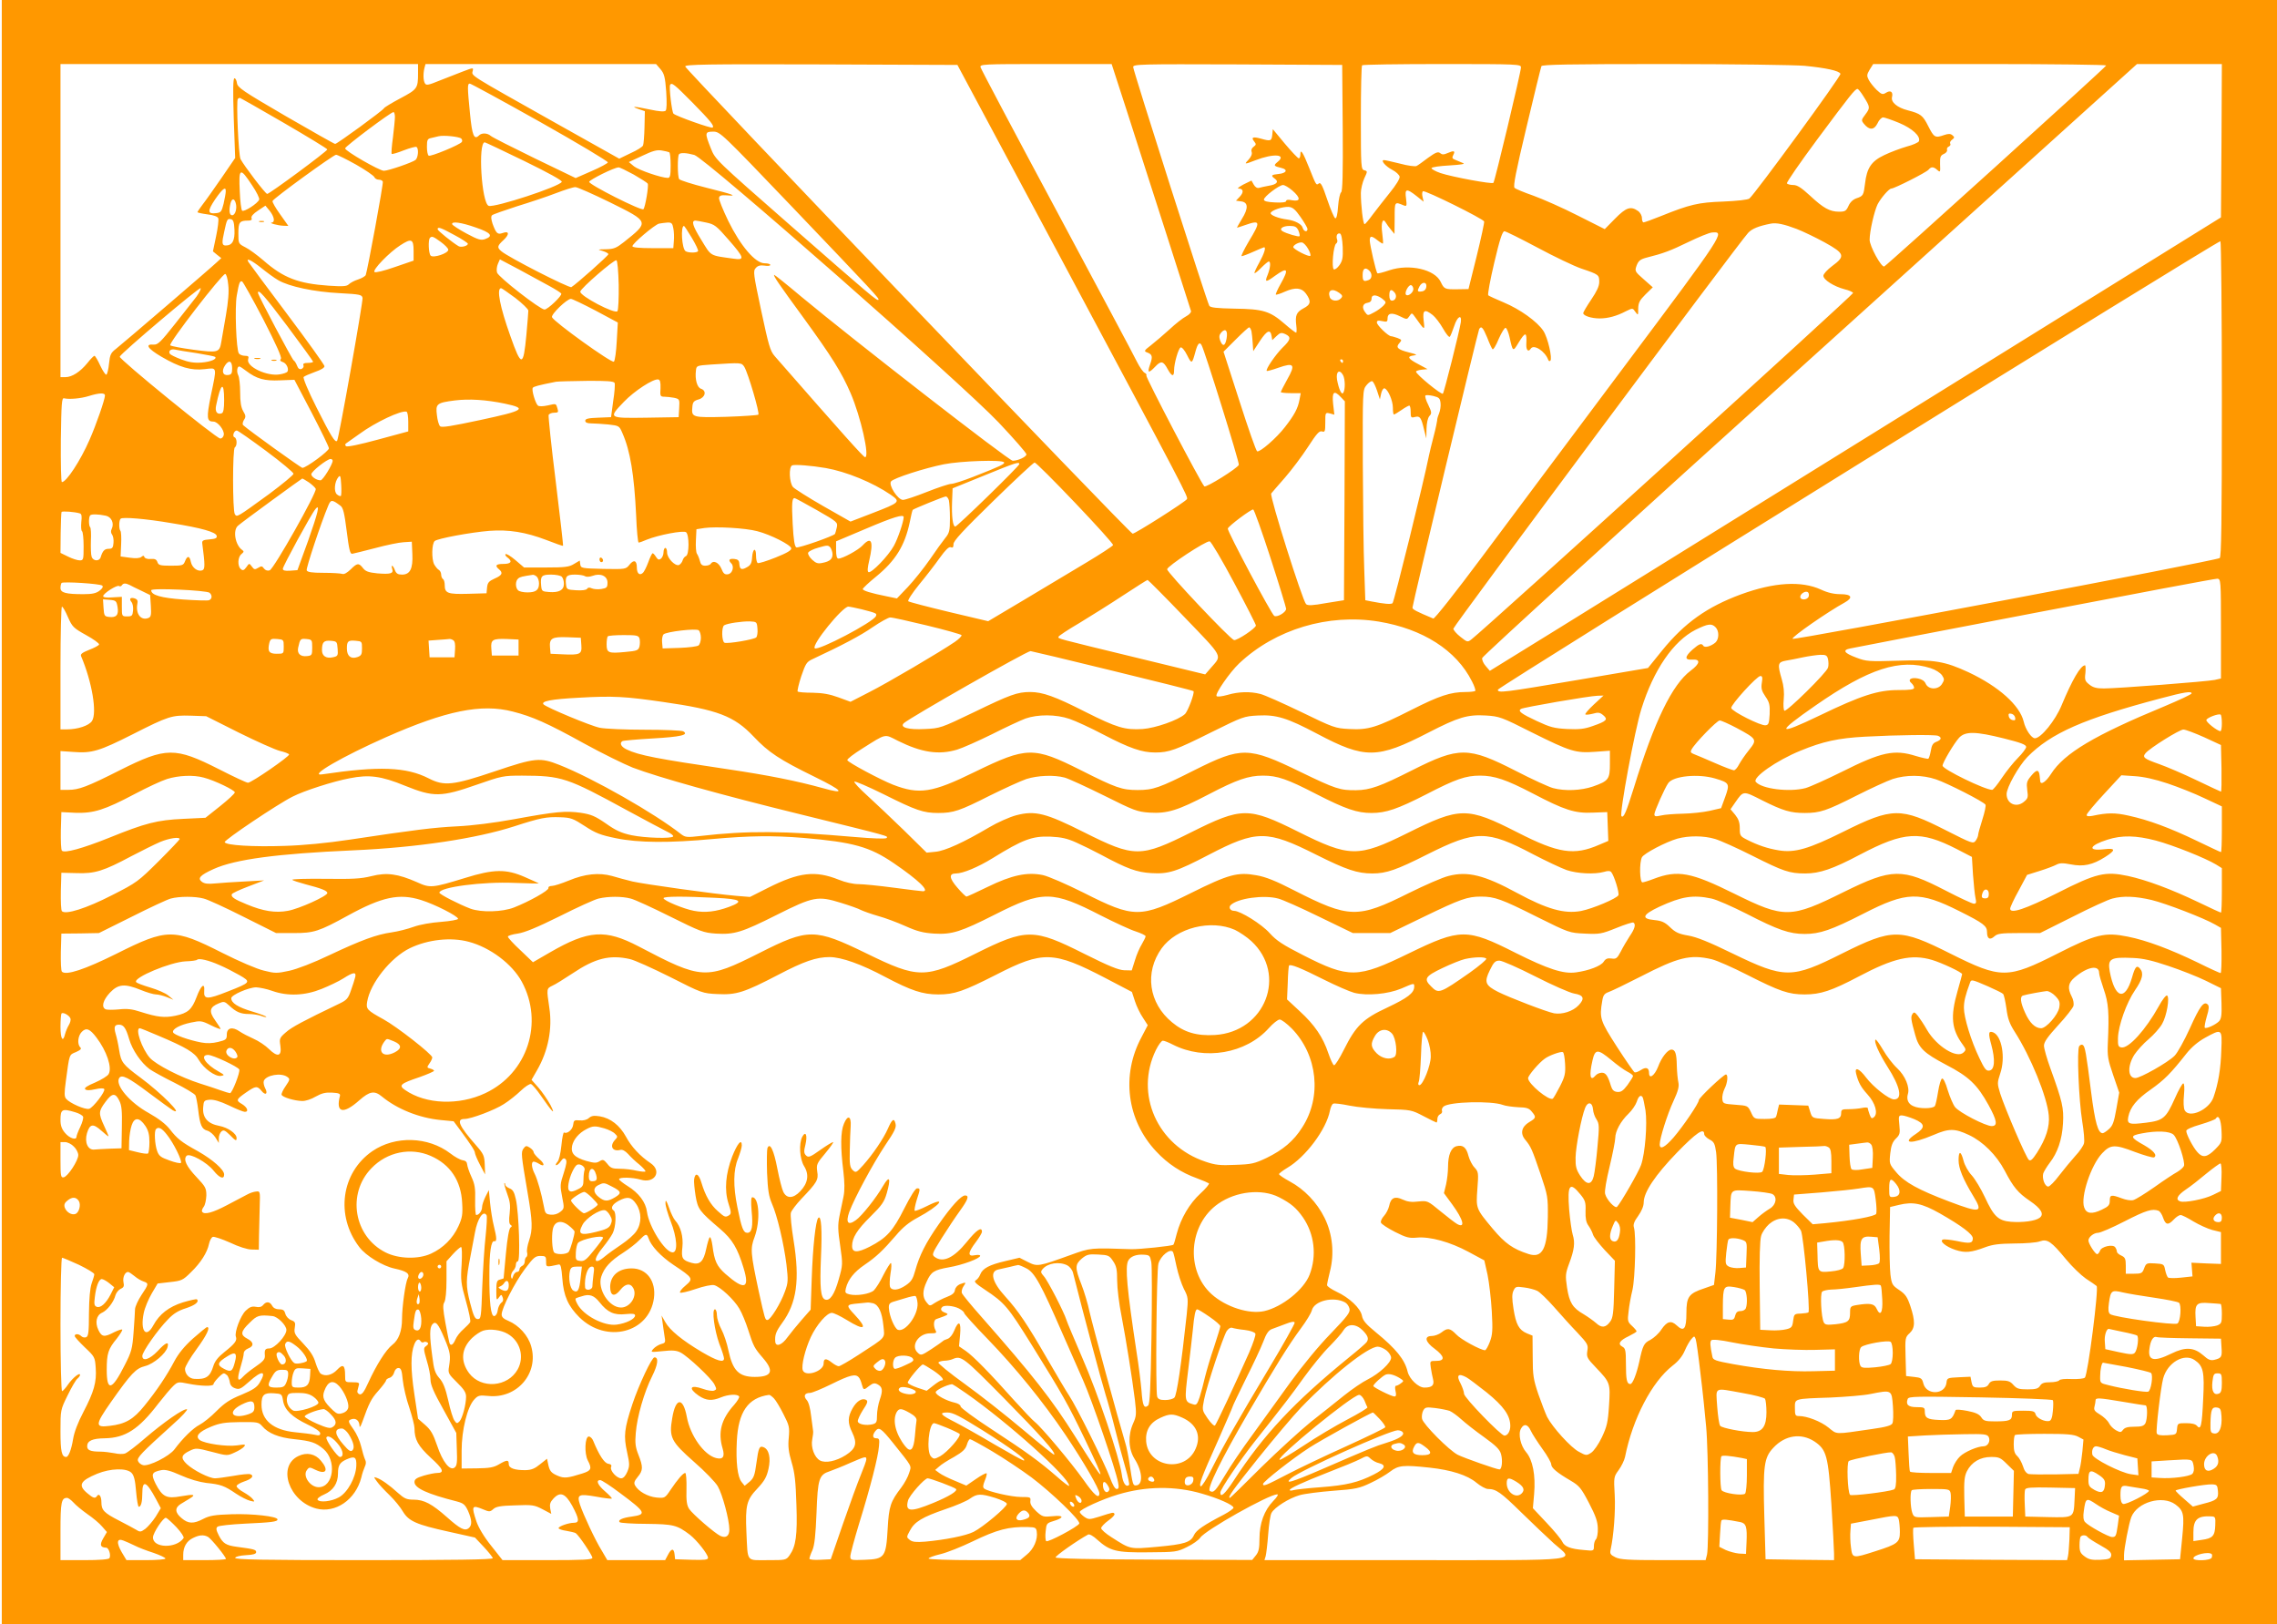 <?xml version="1.0" standalone="no"?>
<!DOCTYPE svg PUBLIC "-//W3C//DTD SVG 20010904//EN"
 "http://www.w3.org/TR/2001/REC-SVG-20010904/DTD/svg10.dtd">
<svg version="1.0" xmlns="http://www.w3.org/2000/svg"
 width="1280pt" height="913pt" viewBox="0 0 1280 913"
 preserveAspectRatio="xMidYMid meet">
<g transform="translate(0,913) scale(0.1,-0.1)"
fill="#ff9800" stroke="none">
<path d="M10 4565 l0 -4565 6395 0 6395 0 0 4565 0 4565 -6395 0 -6395 0 0
-4565z m2340 4153 c0 -85 -4 -90 -100 -141 -49 -26 -90 -51 -92 -56 -4 -11
-264 -201 -274 -200 -5 0 -130 71 -279 157 -240 140 -270 160 -273 185 -2 15
-8 27 -14 27 -8 0 -9 -67 -4 -224 l8 -224 -78 -114 c-43 -62 -90 -129 -106
-149 -15 -20 -28 -39 -28 -42 0 -2 25 -8 56 -12 35 -4 57 -12 61 -22 3 -8 -2
-53 -12 -100 l-18 -86 23 -19 24 -19 -25 -23 c-31 -30 -524 -453 -567 -487
-29 -22 -34 -33 -39 -82 -3 -32 -10 -60 -15 -63 -4 -3 -20 20 -34 50 -14 31
-29 56 -33 56 -4 0 -22 -18 -40 -41 -40 -49 -86 -79 -123 -79 l-28 0 0 880 0
880 1005 0 1005 0 0 -52z m1363 23 c21 -25 26 -44 32 -126 4 -61 3 -101 -3
-107 -7 -7 -36 -5 -87 6 -90 19 -114 20 -65 3 l35 -12 -2 -90 c-1 -49 -5 -95
-8 -102 -2 -8 -34 -28 -70 -44 l-64 -31 -378 212 c-464 261 -453 253 -446 280
5 21 5 21 -58 -3 -35 -14 -95 -37 -133 -52 -56 -23 -70 -26 -77 -14 -10 16
-11 54 -3 87 l6 22 648 0 648 0 25 -29z m2239 -1041 c724 -1355 728 -1363 720
-1376 -10 -16 -290 -194 -305 -194 -15 0 -2510 2606 -2515 2626 -3 12 117 14
763 12 l767 -3 570 -1065z m382 808 c46 -145 146 -454 221 -688 75 -234 138
-431 140 -438 3 -7 -10 -21 -27 -30 -18 -9 -60 -42 -93 -73 -33 -30 -80 -70
-104 -89 -39 -30 -42 -34 -23 -41 30 -11 33 -23 17 -68 -17 -48 -9 -52 29 -12
33 35 45 32 70 -14 23 -42 36 -45 36 -7 0 41 25 125 37 129 7 3 23 -17 36 -43
26 -52 28 -51 47 19 12 45 23 57 34 38 16 -25 215 -663 210 -674 -7 -19 -185
-130 -194 -121 -21 22 -331 615 -326 623 3 5 -1 11 -9 15 -8 3 -28 31 -44 63
-15 32 -219 413 -451 847 -233 434 -425 797 -428 808 -4 17 11 18 366 18 l371
0 85 -262z m1214 -97 c2 -257 -1 -357 -9 -362 -6 -4 -14 -39 -17 -78 -3 -46
-9 -71 -16 -68 -6 2 -26 49 -45 105 -26 78 -37 99 -47 91 -15 -12 -15 -12 -54
86 -35 88 -50 112 -50 77 0 -12 -4 -22 -9 -22 -5 0 -40 37 -78 82 l-68 82 -3
-32 c-4 -35 -9 -37 -65 -21 -44 12 -56 7 -36 -17 11 -14 11 -18 -4 -29 -11 -8
-15 -19 -11 -29 4 -11 -2 -26 -16 -42 -28 -29 -25 -29 37 -5 103 40 179 34
124 -10 -23 -19 -21 -23 22 -33 39 -9 29 -30 -16 -34 -41 -4 -45 -9 -20 -27
23 -17 10 -32 -34 -39 -21 -4 -46 -9 -55 -12 -11 -3 -22 4 -30 18 l-13 23 -45
-22 c-24 -13 -37 -23 -28 -23 28 0 31 -20 8 -45 l-22 -23 28 -4 c41 -4 43 -39
5 -99 -16 -27 -29 -49 -27 -49 2 0 23 7 46 15 86 30 88 20 20 -92 -27 -46 -45
-83 -40 -83 5 0 35 11 66 25 31 14 58 25 60 25 12 0 0 -37 -27 -86 -17 -30
-29 -57 -27 -59 2 -3 20 11 38 30 19 19 38 35 42 35 13 0 9 -37 -6 -75 -18
-43 -11 -44 42 -5 71 51 79 39 31 -46 -17 -30 -29 -57 -27 -60 3 -2 26 5 52
17 57 25 93 22 117 -11 31 -43 28 -62 -13 -83 -41 -22 -48 -40 -41 -97 3 -22
2 -40 -1 -40 -4 0 -33 22 -65 50 -82 71 -120 83 -281 85 -102 2 -136 6 -142
16 -14 23 -428 1323 -428 1342 0 16 33 17 588 15 l587 -3 3 -354z m1002 340
c0 -25 -147 -641 -155 -649 -8 -8 -231 33 -297 55 -29 10 -52 23 -51 28 2 6
47 12 100 15 65 4 91 8 78 13 -11 5 -30 13 -43 18 -19 7 -21 12 -12 29 12 23
3 25 -34 9 -19 -9 -29 -9 -40 0 -12 10 -25 5 -68 -26 -29 -22 -58 -43 -65 -46
-7 -4 -48 1 -92 13 -44 11 -84 20 -91 20 -21 0 8 -35 47 -55 21 -11 39 -28 41
-38 2 -11 -20 -47 -55 -90 -32 -40 -76 -96 -97 -124 -21 -29 -41 -53 -45 -53
-9 0 -21 107 -21 175 0 22 9 59 19 82 19 40 19 41 0 46 -18 5 -19 18 -19 294
0 159 3 293 7 296 3 4 206 7 450 7 430 0 443 -1 443 -19z m1595 9 c121 -12
195 -28 201 -45 5 -12 -481 -676 -512 -701 -8 -7 -72 -14 -147 -17 -141 -5
-187 -16 -351 -82 -48 -19 -91 -35 -97 -35 -5 0 -9 11 -9 24 0 14 -10 32 -22
40 -41 29 -67 20 -129 -43 l-58 -59 -153 77 c-84 43 -196 92 -248 111 -52 18
-100 38 -106 44 -9 8 8 94 67 341 43 182 81 336 84 343 3 9 151 12 692 12 378
0 733 -5 788 -10z m1695 2 c0 -8 -1234 -1125 -1248 -1130 -17 -5 -82 115 -82
150 0 48 26 161 45 200 19 36 64 88 77 88 17 0 197 91 209 106 15 18 28 18 50
-2 16 -14 17 -12 15 33 -1 41 2 49 22 58 12 5 20 16 17 23 -2 7 2 15 10 18 8
4 12 11 8 17 -3 5 1 16 11 22 14 11 14 14 1 25 -11 9 -22 9 -46 1 -51 -18 -57
-14 -89 49 -31 62 -43 71 -116 90 -59 15 -96 46 -88 75 7 29 -9 40 -35 23 -18
-11 -24 -9 -52 17 -17 17 -37 42 -44 56 -12 23 -11 30 5 57 l20 32 655 0 c360
0 655 -4 655 -8z m648 -423 l-3 -431 -1885 -1170 c-1037 -643 -1961 -1217
-2055 -1274 l-170 -105 -23 27 c-13 14 -22 35 -20 45 2 11 824 760 1842 1679
l1839 1660 239 0 238 0 -2 -431z m-9451 105 c211 -119 382 -221 380 -227 -1
-5 -43 -28 -92 -49 l-89 -39 -230 111 c-127 62 -238 118 -247 126 -19 17 -51
18 -66 3 -28 -28 -39 -1 -51 123 -15 151 -15 168 -1 168 6 0 184 -97 396 -216z
m854 111 c106 -108 125 -132 115 -142 -6 -7 -205 64 -220 78 -9 8 -26 149 -19
162 9 15 23 4 124 -98z m6584 34 c38 -60 39 -65 12 -101 -24 -32 -25 -34 -9
-54 30 -37 57 -36 76 2 8 19 23 34 32 34 8 0 49 -14 90 -31 74 -31 122 -75
111 -103 -3 -7 -34 -21 -69 -30 -34 -10 -91 -31 -126 -48 -72 -34 -98 -72
-108 -161 -8 -65 -10 -69 -49 -82 -19 -7 -35 -22 -44 -43 -13 -28 -19 -32 -53
-32 -52 0 -88 20 -164 91 -48 44 -71 59 -93 59 -16 0 -32 4 -36 9 -3 6 74 117
171 248 186 250 212 283 226 283 4 0 19 -18 33 -41z m-8879 -150 c134 -78 244
-145 244 -149 0 -10 -325 -250 -338 -250 -10 0 -130 158 -150 196 -11 22 -25
328 -15 338 3 3 8 6 11 6 2 0 114 -63 248 -141z m624 34 c0 -15 -5 -66 -11
-115 -7 -49 -10 -91 -7 -93 2 -3 33 6 68 20 34 13 67 22 71 19 14 -8 10 -60
-5 -73 -17 -14 -153 -61 -178 -61 -25 0 -218 111 -218 126 0 11 257 204 272
204 4 0 8 -12 8 -27z m2232 -505 c463 -485 493 -517 486 -523 -7 -8 -36 16
-496 419 -420 368 -421 369 -446 432 -35 87 -34 94 13 94 39 0 46 -7 443 -422z
m-1859 383 c5 -5 7 -14 3 -19 -9 -15 -175 -84 -186 -77 -6 3 -10 26 -10 50 0
38 3 45 23 49 12 3 31 7 42 10 29 7 117 -2 128 -13z m354 -126 c139 -68 213
-109 211 -117 -9 -26 -379 -147 -411 -135 -40 15 -61 357 -22 357 3 0 103 -47
222 -105z m815 49 c5 -3 8 -36 8 -75 0 -56 -3 -69 -16 -69 -36 0 -164 44 -190
65 l-29 24 75 35 c59 28 83 35 110 30 19 -3 38 -8 42 -10z m141 -15 c61 -17
1500 -1282 1710 -1503 86 -91 157 -172 157 -180 0 -14 -48 -36 -77 -36 -22 0
-897 680 -1187 921 -83 70 -152 125 -154 124 -6 -5 25 -50 166 -243 157 -216
213 -305 264 -423 57 -133 108 -359 81 -359 -9 0 -125 130 -508 568 -26 30
-34 60 -76 256 -44 207 -46 222 -31 239 12 14 26 17 49 14 18 -3 33 -2 33 4 0
5 -14 9 -32 9 -52 0 -136 99 -204 238 -30 62 -54 121 -52 130 3 13 12 16 43
14 66 -6 38 5 -115 43 -80 20 -148 42 -152 48 -10 15 -10 131 -1 140 9 10 42
8 86 -4z m-1902 -54 c53 -30 99 -62 103 -70 3 -8 14 -15 25 -15 11 0 21 -5 23
-11 4 -11 -86 -498 -96 -525 -3 -7 -22 -18 -43 -25 -20 -6 -44 -19 -52 -27
-12 -12 -33 -13 -113 -8 -172 12 -255 44 -367 142 -35 30 -81 64 -102 74 -39
20 -39 21 -39 79 0 63 7 71 56 71 16 0 22 4 18 14 -4 9 10 25 36 42 l42 28 24
-29 c26 -33 31 -64 12 -66 -21 -2 35 -17 65 -18 l28 -1 -46 65 c-26 36 -45 69
-43 75 5 15 341 259 357 260 8 0 58 -25 112 -55z m1561 -56 c40 -23 76 -46 79
-51 7 -11 -14 -134 -24 -144 -11 -11 -308 139 -305 154 3 12 139 80 165 81 6
1 44 -18 85 -40z m-2146 -59 c26 -38 44 -75 41 -82 -8 -22 -87 -72 -96 -62 -5
5 -11 53 -13 106 -7 135 1 140 68 38z m5849 -31 c47 -41 47 -63 0 -55 -23 5
-35 3 -35 -4 0 -7 -22 -10 -62 -8 -44 2 -63 7 -63 16 0 17 85 81 107 82 10 0
33 -14 53 -31z m-3835 -67 c222 -110 221 -108 77 -223 -42 -33 -56 -39 -100
-40 -50 -1 -50 -1 -19 -10 17 -5 32 -13 32 -18 0 -8 -180 -168 -208 -185 -12
-7 -357 169 -394 202 -25 21 -23 30 13 63 34 32 32 53 -6 39 -28 -10 -36 -2
-56 52 -8 25 -10 41 -3 48 5 5 68 27 139 50 72 22 171 55 220 74 50 19 99 35
110 34 11 0 99 -39 195 -86z m-2161 61 c0 -10 -6 -40 -12 -68 -11 -44 -15 -50
-41 -53 -50 -6 -51 11 -7 77 42 61 62 76 60 44z m6694 -25 l40 -32 -6 26 c-4
15 -3 29 2 33 12 7 339 -155 344 -170 2 -5 -17 -93 -42 -195 l-46 -185 -62 -1
c-71 -1 -75 1 -94 41 -33 71 -176 103 -288 66 -35 -12 -66 -20 -68 -17 -8 7
-42 157 -43 184 0 28 10 28 44 1 15 -12 29 -20 30 -18 2 2 0 29 -4 59 -8 57 3
89 20 59 5 -9 18 -27 29 -40 l20 -24 1 89 c0 95 -1 93 52 71 16 -6 17 -2 12
39 -8 56 2 59 59 14z m-6638 -39 c9 -29 -2 -69 -20 -69 -16 0 -19 28 -9 68 8
28 21 28 29 1z m5986 -79 c21 -30 39 -61 39 -67 0 -20 -21 -15 -27 6 -5 21
-43 41 -87 47 -49 6 -97 25 -93 37 5 15 67 36 101 34 23 -2 37 -14 67 -57z
m-5993 -71 c3 -61 -12 -89 -49 -89 -22 0 -23 14 -8 80 14 66 17 72 36 68 14
-2 19 -15 21 -59z m2652 40 c47 -10 57 -18 125 -96 90 -103 94 -117 28 -107
-136 19 -123 11 -181 106 -49 79 -57 108 -32 108 5 0 32 -5 60 -11z m-1295
-28 c85 -29 100 -48 52 -65 -23 -8 -39 -4 -104 31 -43 23 -79 47 -81 52 -6 19
51 11 133 -18z m1110 -4 c4 -18 5 -51 3 -72 l-3 -40 -115 0 c-77 0 -115 4
-115 11 0 15 125 121 150 127 11 2 32 5 47 6 23 1 28 -4 33 -32z m6315 -4 c36
-14 107 -48 158 -76 112 -62 117 -77 42 -132 -28 -21 -50 -45 -50 -55 0 -23
59 -60 119 -76 25 -6 46 -15 48 -21 3 -8 -2056 -1877 -2144 -1946 -23 -18 -24
-18 -63 13 -22 17 -40 38 -40 46 0 14 1606 2171 1657 2225 22 24 61 39 128 52
31 6 74 -3 145 -30z m-6211 -50 c22 -37 38 -70 35 -75 -6 -10 -55 -10 -70 0
-21 13 -29 142 -9 142 2 0 22 -30 44 -67z m3410 41 c6 -15 9 -29 6 -32 -5 -5
-73 15 -95 28 -22 13 0 30 39 30 31 0 40 -5 50 -26z m-4745 -25 c42 -22 76
-45 76 -49 0 -13 -38 -22 -52 -14 -37 22 -118 88 -118 95 0 16 17 10 94 -32z
m6089 -71 c95 -51 206 -104 247 -118 98 -33 100 -35 100 -75 0 -24 -14 -53
-45 -99 -25 -37 -45 -71 -45 -76 0 -15 46 -30 92 -30 47 0 96 13 149 41 37 18
37 18 52 -4 16 -21 16 -21 16 18 1 34 8 47 41 80 l41 40 -51 45 c-50 44 -51
46 -40 77 10 26 20 35 53 44 100 25 138 40 237 88 58 28 118 53 134 54 74 6
74 4 -490 -749 -296 -395 -656 -878 -801 -1072 -153 -205 -269 -352 -276 -349
-93 39 -117 51 -117 61 0 18 368 1554 375 1566 12 20 21 10 45 -47 12 -32 26
-62 30 -66 4 -5 20 21 35 58 16 36 33 64 39 62 6 -2 16 -26 22 -53 18 -82 19
-83 50 -31 40 65 48 63 44 -10 -1 -32 12 -44 25 -23 17 27 80 -14 98 -62 2 -7
8 -10 12 -6 13 12 -14 130 -39 168 -35 53 -132 122 -223 160 -43 18 -82 36
-87 40 -4 5 11 87 34 184 31 132 46 176 57 176 8 0 92 -42 186 -92z m-1095 3
c2 -60 -1 -76 -18 -101 -12 -17 -26 -27 -32 -24 -14 9 -2 135 13 145 7 4 9 15
5 24 -7 20 2 37 17 32 7 -2 13 -32 15 -76z m-5070 29 c23 -17 42 -36 42 -44 0
-20 -84 -48 -99 -33 -12 12 -15 89 -4 100 11 11 18 8 61 -23z m-153 -50 l0
-55 -105 -36 c-63 -22 -109 -33 -115 -28 -12 12 84 111 145 150 63 41 75 36
75 -31z m10165 -835 c0 -696 -3 -886 -12 -892 -25 -16 -2392 -463 -2401 -454
-9 9 201 154 291 203 51 28 42 48 -22 48 -36 0 -72 8 -110 26 -110 50 -263 41
-449 -27 -190 -70 -317 -160 -443 -315 l-80 -99 -394 -67 c-420 -71 -450 -75
-450 -55 1 14 4051 2528 4062 2521 4 -3 8 -403 8 -889z m-5137 847 c11 -18 16
-36 13 -40 -8 -8 -96 37 -96 49 0 12 33 29 49 26 8 -1 24 -17 34 -35z m-5886
-107 c31 -25 74 -57 97 -70 61 -36 204 -66 346 -73 115 -6 125 -9 128 -27 3
-23 -134 -794 -143 -803 -11 -12 -34 25 -115 186 -49 97 -78 168 -73 173 5 5
33 17 63 28 35 12 55 24 54 33 -1 8 -96 141 -211 294 -115 153 -213 285 -217
292 -15 25 17 10 71 -33z m1620 -102 c35 -19 65 -38 68 -43 7 -11 -76 -90 -94
-90 -25 0 -260 183 -267 208 -4 13 -1 35 5 49 l11 25 108 -57 c59 -32 135 -73
169 -92z m391 6 c1 -74 -2 -140 -7 -148 -13 -19 -213 86 -209 110 4 20 189
180 203 176 6 -2 11 -59 13 -138z m4220 79 c17 -17 15 -45 -4 -52 -29 -11 -34
-6 -34 29 0 36 15 46 38 23z m-6415 -78 c5 -40 0 -96 -13 -172 -11 -62 -23
-130 -26 -150 -10 -60 -18 -62 -156 -44 -67 9 -126 20 -131 25 -11 11 290 400
309 401 6 0 14 -26 17 -60z m197 -195 c74 -144 105 -214 99 -222 -7 -8 -4 -13
10 -18 21 -6 36 -38 27 -54 -3 -5 -22 -12 -41 -15 -72 -14 -193 43 -180 85 5
15 1 19 -18 19 -14 0 -29 6 -34 13 -15 18 -24 260 -12 326 13 73 17 83 30 79
5 -2 59 -98 119 -213z m6538 183 c-2 -15 -11 -24 -25 -26 -26 -4 -28 1 -13 29
15 27 42 25 38 -3z m-73 -13 c0 -20 -30 -43 -41 -32 -11 11 15 59 29 54 6 -2
12 -12 12 -22z m-6841 -43 c-16 -20 -70 -90 -121 -154 -79 -100 -96 -117 -119
-115 -51 4 -35 -22 43 -68 103 -60 167 -79 244 -70 71 8 69 18 34 -150 -25
-124 -23 -145 15 -145 24 0 62 -48 58 -74 -2 -12 -10 -21 -20 -21 -22 0 -569
446 -565 460 6 19 452 396 455 385 2 -6 -9 -27 -24 -48z m1793 -7 c40 -31 73
-63 73 -71 0 -9 -5 -71 -11 -137 -17 -181 -28 -182 -90 -6 -59 165 -79 269
-52 269 4 0 39 -25 80 -55z m4631 29 c18 -13 21 -19 11 -30 -17 -21 -57 -17
-64 6 -13 39 14 52 53 24z m312 1 c15 -18 6 -45 -15 -45 -10 0 -15 10 -15 30
0 33 11 38 30 15z m-6225 -188 c80 -107 145 -197 145 -200 0 -4 -13 -7 -30 -7
-21 0 -28 -4 -24 -14 3 -7 -2 -16 -11 -20 -11 -4 -19 2 -25 18 -5 13 -13 27
-19 30 -10 7 -201 367 -201 380 0 25 38 -18 165 -187z m6155 154 c23 -19 24
-20 7 -39 -10 -10 -33 -28 -53 -38 -35 -19 -36 -19 -50 1 -20 26 -14 49 14 53
14 2 22 10 22 23 0 25 27 24 60 0z m-4422 -67 l125 -67 -6 -105 c-3 -58 -10
-109 -16 -115 -11 -11 -339 225 -348 250 -6 16 83 102 106 103 8 0 70 -30 139
-66z m4706 -25 c15 -12 41 -46 58 -76 17 -30 34 -51 38 -46 4 4 15 32 25 61
17 53 43 68 37 21 -8 -53 -94 -395 -101 -402 -8 -8 -151 109 -151 124 0 4 15
9 33 11 l32 3 -52 28 c-59 31 -66 44 -25 49 22 3 16 6 -28 17 -63 16 -76 28
-53 53 14 16 14 18 -11 28 -15 5 -31 10 -36 10 -16 0 -80 62 -80 77 0 11 7 13
30 8 26 -6 30 -4 30 15 0 30 24 35 70 12 39 -19 39 -19 53 1 13 20 14 20 33
-7 54 -76 54 -76 47 -18 -7 60 5 67 51 31z m-1019 -91 c2 -13 6 -43 7 -67 l3
-45 38 58 c39 59 59 67 65 27 l4 -23 24 23 c20 19 27 21 49 11 35 -16 31 -32
-16 -77 -39 -39 -96 -122 -88 -130 3 -2 32 6 66 18 88 31 97 18 49 -66 -20
-36 -36 -68 -36 -71 0 -3 25 -6 56 -6 l56 0 -7 -37 c-9 -49 -29 -86 -82 -154
-47 -61 -140 -142 -156 -136 -6 2 -50 128 -99 281 l-90 279 68 68 c38 38 72
69 76 69 4 0 10 -10 13 -22z m-140 -42 c-8 -43 -22 -46 -36 -10 -7 21 -6 31 7
46 24 25 37 9 29 -36z m-5790 -81 c54 -9 101 -18 104 -21 13 -12 -25 -28 -76
-32 -43 -3 -73 2 -115 18 -32 12 -60 26 -63 31 -10 16 5 29 28 24 12 -3 67
-12 122 -20z m6445 -45 c0 -5 -2 -10 -4 -10 -3 0 -8 5 -11 10 -3 6 -1 10 4 10
6 0 11 -4 11 -10z m-6245 -41 c0 -28 -4 -35 -23 -37 -30 -4 -38 22 -17 54 22
33 40 26 40 -17z m2879 9 c21 -34 88 -261 79 -269 -5 -3 -85 -9 -180 -12 -191
-5 -197 -4 -191 55 2 28 8 35 36 43 37 11 46 49 12 60 -21 7 -34 52 -28 101 3
29 3 29 88 35 169 11 168 11 184 -13z m-2800 -23 c59 -45 103 -57 190 -53 l81
3 97 -185 c53 -102 97 -192 97 -200 1 -15 -128 -110 -149 -110 -8 0 -303 212
-333 240 -5 4 -3 17 4 29 12 17 11 25 -4 50 -12 21 -17 51 -17 106 0 42 -5 85
-11 96 -10 20 -6 49 6 49 4 0 21 -11 39 -25z m6166 -24 c12 -23 13 -81 1 -99
-9 -15 -25 20 -35 74 -7 46 14 61 34 25z m-3837 -74 c-3 -43 -1 -47 21 -47 13
0 38 -3 55 -6 31 -7 32 -8 29 -58 l-3 -51 -182 -3 c-215 -3 -214 -3 -126 89
58 61 166 131 193 126 11 -2 14 -15 13 -50z m-258 30 c3 -7 0 -53 -8 -102
l-12 -90 -73 -3 c-55 -2 -72 -6 -72 -17 0 -10 11 -15 34 -15 18 0 61 -3 95 -6
61 -7 62 -7 80 -49 44 -99 66 -234 77 -462 3 -84 10 -153 14 -153 4 0 25 7 45
16 66 27 208 54 222 42 18 -15 18 -127 -1 -134 -8 -3 -16 -14 -19 -25 -3 -10
-12 -21 -20 -25 -22 -8 -67 39 -67 70 0 14 -4 26 -10 26 -5 0 -10 -11 -10 -24
0 -13 -6 -29 -14 -36 -12 -9 -17 -7 -28 9 -7 12 -16 21 -19 21 -4 0 -15 -23
-25 -51 -10 -27 -24 -55 -31 -60 -18 -16 -33 -2 -33 31 0 40 -17 46 -41 16
-21 -26 -21 -26 -147 -24 -122 3 -127 4 -130 25 l-3 22 -32 -19 c-27 -17 -51
-20 -156 -20 l-125 0 -48 41 c-27 23 -52 38 -56 34 -4 -4 1 -12 11 -19 29 -22
20 -36 -23 -36 -42 0 -50 -9 -25 -30 24 -20 18 -34 -24 -52 -33 -15 -40 -23
-43 -50 l-3 -33 -104 -3 c-114 -3 -131 3 -131 49 0 15 -4 31 -10 34 -5 3 -10
15 -10 25 0 10 -6 23 -14 27 -7 4 -18 18 -25 30 -16 30 -14 118 3 132 17 14
198 48 307 57 109 8 203 -7 319 -51 51 -20 94 -35 95 -33 2 2 -17 165 -41 362
-25 198 -42 366 -40 373 3 7 17 13 31 13 23 0 25 3 19 23 -9 30 -6 29 -55 18
-27 -6 -48 -6 -55 -1 -14 12 -37 88 -29 100 5 7 29 14 130 34 11 2 89 4 173 5
114 1 154 -2 157 -12z m4286 -43 l16 -49 7 33 c4 18 13 31 19 29 20 -6 47 -70
47 -109 0 -21 2 -38 6 -38 3 0 22 11 42 25 20 14 40 25 44 25 5 0 8 -16 8 -35
0 -32 2 -35 24 -29 28 7 35 -2 51 -70 l13 -51 1 54 c1 34 7 61 16 72 14 15 14
21 -6 63 -13 25 -20 49 -16 53 4 3 24 2 45 -3 32 -8 37 -13 40 -40 2 -16 -2
-43 -9 -60 -7 -16 -11 -33 -10 -37 0 -4 -8 -45 -20 -90 -12 -45 -23 -93 -26
-107 -30 -151 -197 -826 -205 -831 -11 -7 -45 -4 -118 10 l-35 7 -6 174 c-4
96 -7 362 -8 591 -1 409 -1 417 20 443 12 15 26 25 33 23 6 -2 18 -26 27 -53z
m-6481 -54 c0 -47 -4 -69 -13 -73 -26 -10 -40 9 -32 44 26 127 45 140 45 29z
m-670 27 c0 -22 -49 -164 -87 -250 -51 -117 -130 -237 -155 -237 -5 0 -7 107
-6 238 3 205 5 237 18 233 31 -7 96 -1 140 13 58 18 90 19 90 3z m6948 -10
l22 -23 -2 -559 -3 -559 -100 -16 c-77 -14 -103 -15 -113 -6 -20 19 -206 608
-196 622 5 6 40 47 78 90 38 44 96 121 129 172 48 74 63 91 78 87 17 -6 19 0
19 50 0 56 0 57 26 51 l25 -7 -7 61 c-7 68 5 79 44 37z m-4700 -36 c128 -27
110 -39 -138 -92 -159 -34 -218 -44 -226 -35 -7 6 -15 34 -18 63 -8 63 -1 69
101 82 80 10 176 4 281 -18z m-543 -102 l0 -54 -170 -46 c-103 -28 -174 -43
-180 -37 -6 6 -6 11 1 16 5 4 39 28 75 53 90 66 233 133 264 125 6 -2 10 -27
10 -57z m-799 -164 c85 -63 154 -121 154 -128 0 -7 -62 -58 -137 -114 -182
-132 -181 -132 -193 -113 -13 20 -13 367 0 375 14 9 13 52 -2 57 -14 5 -3 38
13 38 6 0 80 -52 165 -115z m374 -55 c0 -20 -55 -110 -68 -110 -22 0 -52 20
-52 34 0 16 88 85 108 86 6 0 12 -4 12 -10z m3774 -9 c6 -9 -19 -21 -172 -81
-56 -22 -112 -40 -125 -40 -12 0 -73 -20 -136 -45 -63 -25 -123 -45 -135 -45
-29 0 -83 84 -67 104 16 19 187 74 296 96 95 19 330 27 339 11z m86 -10 c0
-11 -349 -351 -360 -351 -14 0 -21 58 -18 140 l3 75 175 71 c181 74 200 80
200 65z m314 -218 c119 -125 215 -231 213 -237 -2 -6 -71 -51 -153 -100 -82
-49 -239 -143 -349 -209 l-200 -119 -220 52 c-121 29 -224 56 -229 60 -5 5 22
46 60 93 38 46 90 113 116 150 33 46 52 65 63 61 11 -5 15 0 15 17 -1 18 54
77 222 241 123 120 228 218 234 218 7 0 109 -102 228 -227z m-1402 196 c115
-20 264 -81 365 -150 57 -40 54 -43 -104 -104 l-122 -47 -153 87 c-84 48 -161
97 -170 107 -21 24 -25 113 -5 122 14 6 108 -1 189 -15z m-2726 -157 c-3 -2
-13 1 -22 9 -18 15 -14 70 8 97 11 13 13 7 16 -43 2 -31 1 -60 -2 -63z m-179
76 c18 -13 35 -29 38 -36 7 -20 -236 -451 -259 -458 -12 -4 -24 0 -32 10 -10
15 -15 15 -33 4 -18 -11 -23 -10 -35 7 -15 20 -15 20 -31 -3 -13 -18 -20 -21
-31 -11 -20 16 -18 69 4 85 13 11 14 15 4 22 -39 26 -55 111 -24 137 27 24
357 264 361 265 3 0 20 -10 38 -22z m3597 -100 c3 -13 6 -58 6 -102 0 -69 -3
-82 -26 -110 -14 -17 -53 -71 -87 -121 -34 -49 -90 -119 -123 -154 l-62 -65
-58 12 c-90 18 -134 32 -134 41 0 4 33 36 74 69 110 90 162 174 190 306 7 37
15 69 17 70 8 7 175 75 185 75 7 1 14 -9 18 -21z m-743 -55 c117 -67 119 -69
113 -98 -4 -16 -8 -33 -10 -36 -7 -12 -204 -81 -217 -76 -10 4 -16 39 -21 132
-6 117 -4 145 11 145 3 0 59 -30 124 -67z m-2677 24 c15 -11 22 -40 35 -143
13 -103 19 -129 31 -127 8 1 66 16 129 32 63 17 135 32 160 33 l46 3 3 -69 c4
-83 -13 -116 -58 -116 -23 0 -33 6 -40 25 -11 29 -24 34 -15 6 8 -25 -10 -30
-84 -24 -49 5 -66 11 -80 29 -24 31 -33 30 -70 -7 -20 -19 -37 -29 -47 -25 -9
3 -56 6 -105 6 -67 0 -91 4 -95 14 -4 12 79 263 121 363 15 36 21 36 69 0z
m-182 -197 l-60 -165 -41 -3 c-30 -2 -41 1 -41 11 0 14 160 308 183 335 28 34
15 -19 -41 -178z m5410 -96 c48 -148 87 -277 88 -286 0 -20 -51 -50 -67 -40
-16 10 -266 479 -261 491 5 15 132 110 143 107 5 -1 49 -124 97 -272z m-6693
250 c10 -3 12 -16 8 -49 -2 -25 -1 -48 4 -51 5 -3 9 -41 9 -85 0 -75 -1 -79
-22 -79 -12 0 -41 9 -65 21 l-43 21 1 111 c1 62 3 115 5 119 4 6 75 1 103 -8z
m146 -13 c32 -7 48 -43 33 -74 -6 -12 -5 -23 2 -32 6 -8 10 -29 8 -47 -2 -27
-7 -33 -27 -33 -23 0 -34 -11 -45 -47 -7 -25 -43 -23 -51 3 -4 11 -5 51 -4 89
2 38 0 72 -4 76 -9 9 -9 58 0 67 7 8 46 7 88 -2z m4485 -8 c-1 -27 -32 -119
-55 -161 -31 -57 -128 -157 -143 -148 -7 4 -5 26 4 64 26 110 13 140 -37 86
-24 -26 -112 -74 -136 -74 -9 0 -13 16 -13 49 l0 48 168 71 c155 66 212 83
212 65z m-4114 -34 c167 -27 248 -50 252 -71 3 -13 -6 -17 -40 -20 -36 -3 -43
-6 -41 -23 16 -122 16 -145 0 -151 -25 -9 -57 14 -64 47 -7 36 -20 37 -33 4
-9 -23 -14 -25 -79 -25 -61 0 -70 3 -76 20 -5 15 -14 20 -37 18 -18 -2 -33 3
-36 10 -3 10 -7 10 -18 1 -9 -7 -31 -9 -65 -4 l-51 7 3 68 c2 38 0 72 -4 76
-9 10 -9 58 1 68 10 11 142 0 288 -25z m3291 -45 c74 -19 187 -76 191 -96 2
-11 -23 -26 -88 -52 -50 -20 -95 -34 -101 -31 -5 4 -9 22 -9 41 0 49 -18 42
-22 -8 -2 -34 -8 -45 -30 -57 -30 -17 -40 -12 -42 21 -1 17 -8 24 -28 26 -29
3 -36 -6 -17 -25 18 -18 6 -58 -19 -61 -18 -3 -26 4 -37 32 -15 35 -46 49 -60
26 -3 -5 -17 -10 -30 -10 -19 0 -26 7 -31 28 -4 15 -11 32 -16 39 -5 6 -8 40
-6 75 l3 63 45 7 c65 9 230 0 297 -18z m2680 -289 c68 -127 123 -235 123 -241
0 -15 -106 -86 -123 -82 -22 5 -377 381 -376 398 0 17 217 160 239 157 8 -1
70 -106 137 -232z m-2257 159 c0 -26 -15 -40 -56 -48 -26 -6 -37 -2 -59 18
-15 14 -25 32 -22 39 3 8 29 21 59 29 48 14 54 14 66 0 6 -9 12 -26 12 -38z
m-1662 -126 c7 -7 12 -24 12 -38 0 -37 -18 -50 -65 -50 -23 0 -46 5 -53 12
-16 16 -15 53 1 66 10 9 23 12 83 21 5 0 15 -4 22 -11z m140 0 c7 -7 12 -24
12 -40 0 -35 -27 -50 -83 -46 -40 3 -42 5 -45 36 -5 54 2 62 56 62 26 0 53 -5
60 -12z m131 3 c7 -5 25 -4 42 2 45 17 84 -1 84 -38 0 -27 -4 -31 -35 -36 -19
-3 -43 -1 -54 4 -12 6 -21 5 -26 -3 -4 -7 -28 -10 -61 -8 -51 3 -54 5 -57 31
-6 47 3 57 50 57 24 0 49 -4 57 -9z m9196 -296 l0 -279 -35 -8 c-42 -9 -547
-48 -623 -48 -41 0 -61 5 -82 22 -24 19 -27 26 -22 65 2 23 1 43 -2 43 -25 0
-72 -81 -132 -225 -35 -85 -116 -185 -150 -185 -19 0 -53 49 -63 94 -22 91
-140 197 -310 277 -134 62 -192 72 -396 65 -164 -5 -179 -4 -234 17 -70 26
-81 43 -34 52 18 4 485 94 1038 200 553 106 1014 193 1025 192 19 -2 20 -9 20
-282z m-5826 65 c222 -231 211 -211 149 -283 l-33 -38 -395 96 c-453 110 -430
104 -430 115 0 5 53 40 118 78 64 39 176 109 247 156 72 47 133 86 136 86 3 0
97 -94 208 -210z m-6084 178 c6 -6 1 -16 -15 -28 -19 -15 -41 -20 -91 -20 -99
0 -129 8 -129 35 0 12 3 24 6 28 9 9 218 -4 229 -15z m153 4 c9 -5 39 -20 67
-33 l49 -24 4 -61 c3 -51 1 -62 -14 -68 -42 -16 -72 23 -62 79 4 18 0 26 -14
31 -25 8 -34 -2 -19 -20 7 -8 11 -30 9 -48 -3 -29 -6 -33 -33 -33 -30 0 -30 1
-30 55 l0 55 -53 -3 c-33 -3 -52 0 -52 7 0 15 77 64 89 57 5 -4 12 -2 16 4 8
12 20 13 43 2z m450 -44 c16 -14 15 -35 -3 -42 -8 -3 -73 -1 -145 4 -126 9
-180 25 -180 52 0 14 310 0 328 -14z m8989 -22 c-8 -20 -47 -21 -47 -1 0 18
32 37 44 25 5 -5 6 -16 3 -24z m-9506 -59 c7 -44 -7 -60 -48 -55 -26 3 -28 7
-31 51 l-3 48 38 -3 c35 -3 38 -6 44 -41z m-279 -56 c24 -54 30 -61 102 -101
42 -23 75 -47 73 -53 -1 -5 -27 -19 -56 -30 -40 -16 -50 -24 -45 -36 61 -143
91 -319 61 -364 -17 -26 -80 -47 -141 -47 l-36 0 0 345 c0 190 4 345 8 345 5
0 20 -26 34 -59z m4462 44 c85 -22 86 -23 80 -38 -12 -33 -327 -198 -344 -181
-19 19 156 234 189 234 7 0 41 -7 75 -15z m367 -91 c104 -25 191 -50 194 -54
3 -5 -14 -22 -37 -38 -85 -58 -379 -231 -482 -283 l-105 -54 -68 25 c-49 18
-90 25 -145 26 -43 0 -81 3 -84 7 -3 3 6 42 20 85 25 73 31 82 64 97 169 79
269 132 337 179 44 30 89 55 99 55 10 1 104 -20 207 -45z m2539 22 c248 -41
437 -161 525 -337 13 -25 21 -49 18 -53 -4 -3 -28 -6 -54 -6 -85 0 -148 -21
-306 -101 -194 -98 -240 -113 -348 -107 -79 4 -88 7 -271 96 -104 50 -207 96
-229 101 -57 15 -123 13 -184 -5 -32 -9 -57 -12 -62 -7 -11 11 74 134 127 184
204 192 501 281 784 235z m-3492 -40 c2 -21 -1 -43 -7 -49 -12 -12 -160 -37
-178 -30 -16 6 -18 89 -2 98 17 11 101 23 144 22 39 -2 40 -3 43 -41z m5386 8
c21 -21 20 -67 -1 -86 -25 -21 -60 -31 -68 -18 -10 16 -22 12 -60 -21 -45 -40
-46 -60 -3 -57 49 4 46 -22 -8 -62 -104 -78 -204 -284 -319 -657 -44 -141 -58
-173 -70 -161 -13 12 75 486 112 603 68 219 180 382 305 445 69 34 90 37 112
14z m-5704 -59 c0 -18 -6 -37 -13 -43 -7 -6 -55 -12 -107 -14 l-95 -3 -3 34
c-2 18 2 39 8 45 15 15 182 35 198 23 6 -5 12 -24 12 -42z m-345 -4 c3 -11 3
-31 0 -44 -6 -23 -13 -26 -81 -32 -94 -9 -104 -5 -104 43 0 21 3 42 7 45 3 4
44 7 89 7 73 0 83 -2 89 -19z m-327 -38 c4 -51 -7 -56 -108 -51 l-65 3 -3 33
c-5 54 10 63 97 60 l76 -3 3 -42z m-1673 -8 c0 -40 0 -40 -40 -40 -43 0 -52
14 -41 61 6 22 11 25 44 22 36 -3 37 -4 37 -43z m160 -5 c0 -42 -2 -45 -28
-48 -38 -5 -58 14 -51 47 11 50 13 52 46 49 32 -3 33 -5 33 -48z m793 41 c9
-5 12 -24 10 -52 l-3 -44 -70 0 -70 0 -3 47 -3 47 53 4 c29 2 58 4 63 5 6 1
16 -2 23 -7z m367 -41 l0 -45 -75 0 -75 0 -3 39 c-4 50 7 57 88 54 l65 -3 0
-45z m-1017 -7 c3 -39 1 -42 -28 -48 -37 -8 -60 8 -60 40 0 45 10 56 49 53 35
-3 36 -5 39 -45z m137 2 c0 -34 -4 -41 -27 -49 -36 -12 -58 6 -58 49 0 41 7
47 50 43 34 -3 35 -4 35 -43z m4217 -125 c248 -60 454 -112 457 -115 8 -9 -31
-113 -48 -129 -37 -34 -166 -79 -238 -84 -100 -6 -144 7 -323 97 -169 86 -239
111 -309 111 -72 0 -113 -15 -315 -113 -187 -90 -191 -91 -276 -95 -95 -5
-144 9 -119 33 36 32 687 403 712 405 4 0 211 -49 459 -110z m4024 65 c3 -14
4 -36 0 -48 -7 -28 -233 -250 -245 -242 -5 3 -7 31 -4 63 4 39 0 77 -11 114
-25 85 -22 96 22 104 20 3 64 12 97 19 33 7 77 13 97 14 32 1 39 -3 44 -24z
m577 -51 c28 -9 54 -26 64 -40 14 -22 14 -26 -1 -50 -22 -33 -76 -31 -91 3 -6
15 -22 25 -43 29 -40 8 -60 -7 -37 -26 8 -7 15 -19 15 -26 0 -10 -21 -13 -89
-13 -114 0 -208 -30 -442 -143 -243 -117 -249 -100 -22 57 298 207 474 264
646 209z m-949 -82 c-5 -31 -1 -46 20 -77 23 -33 26 -48 24 -100 -3 -51 -6
-60 -23 -62 -27 -4 -189 78 -193 97 -3 18 144 180 164 180 11 0 13 -9 8 -38z
m2416 -60 c0 -5 -69 -37 -152 -72 -394 -163 -564 -264 -638 -380 -28 -44 -58
-65 -61 -42 0 4 -2 17 -3 29 -4 39 -17 39 -47 3 -26 -31 -28 -40 -23 -81 6
-42 4 -48 -21 -68 -42 -33 -95 -8 -95 45 0 38 68 158 117 209 132 134 317 215
748 329 135 36 175 42 175 28z m-8592 -48 c307 -44 399 -79 508 -194 85 -90
146 -130 344 -227 161 -79 176 -100 48 -64 -152 42 -309 73 -537 107 -393 58
-500 78 -568 111 -32 15 -42 36 -24 47 5 3 82 10 171 15 157 9 204 20 171 40
-8 5 -105 9 -215 9 -111 0 -225 5 -254 11 -51 10 -297 113 -316 131 -18 18 43
30 199 38 192 11 259 7 473 -24z m5232 -14 c-29 -27 -51 -52 -48 -56 3 -3 22
-1 42 4 30 9 40 7 58 -8 29 -24 20 -34 -58 -61 -47 -17 -76 -20 -144 -17 -74
4 -96 10 -171 45 -88 41 -108 56 -89 68 14 9 385 73 430 74 l34 1 -54 -50z
m-6077 -40 c110 -28 194 -65 400 -179 100 -55 224 -116 274 -136 142 -54 495
-153 948 -264 507 -125 490 -120 478 -132 -5 -5 -75 -3 -178 6 -401 35 -605
36 -865 6 -78 -9 -87 -8 -110 9 -151 119 -496 315 -685 390 -109 43 -136 41
-364 -36 -234 -79 -284 -84 -370 -40 -127 65 -279 71 -601 23 -78 -11 114 100
360 209 337 149 536 190 713 144z m8445 -34 c3 -13 -1 -17 -14 -14 -11 2 -20
11 -22 22 -3 13 1 17 14 14 11 -2 20 -11 22 -22z m1162 -32 c0 -24 -3 -44 -8
-44 -17 0 -83 52 -79 63 4 13 68 37 80 30 4 -2 7 -24 7 -49z m-11148 -52 c101
-50 204 -96 231 -103 26 -6 50 -15 52 -20 6 -9 -211 -159 -231 -159 -8 0 -81
34 -163 76 -247 125 -297 125 -556 -5 -186 -94 -232 -111 -291 -111 l-44 0 0
109 0 109 74 -5 c102 -8 145 5 331 99 203 103 220 108 327 105 l87 -3 183 -92z
m4670 77 c33 -11 120 -51 192 -89 146 -76 215 -100 290 -100 77 0 116 14 314
113 178 88 184 91 265 95 102 5 162 -13 332 -103 268 -142 338 -141 623 6 171
88 221 103 325 97 76 -5 86 -8 260 -96 217 -108 245 -116 355 -108 l82 6 0
-73 c0 -87 -7 -97 -95 -128 -67 -23 -158 -27 -225 -9 -25 7 -119 50 -210 97
-266 136 -318 136 -580 4 -182 -92 -238 -112 -317 -113 -90 -1 -115 7 -313
103 -292 142 -331 142 -595 10 -198 -100 -232 -112 -320 -112 -88 0 -122 12
-320 112 -265 133 -303 132 -595 -10 -240 -118 -312 -129 -460 -72 -69 27
-253 125 -257 138 -2 6 36 35 84 65 138 87 123 83 200 44 133 -66 229 -81 333
-50 30 9 118 48 195 86 77 39 163 79 190 89 69 24 171 24 247 -2z m3750 -51
c115 -62 117 -65 70 -124 -22 -27 -47 -64 -56 -81 -9 -18 -22 -33 -29 -33 -6
0 -55 18 -107 41 -52 23 -105 45 -118 50 -18 7 -21 13 -13 26 19 36 143 163
158 163 9 0 51 -19 95 -42z m2628 -52 l95 -44 3 -131 c1 -72 0 -131 -3 -131
-2 0 -64 29 -137 64 -73 35 -168 76 -211 91 -85 30 -95 38 -76 61 24 29 192
134 213 133 12 0 64 -20 116 -43z m-1125 -7 c96 -24 125 -35 125 -48 -1 -9
-21 -36 -46 -61 -25 -25 -65 -75 -90 -112 -25 -38 -50 -68 -55 -68 -41 0 -279
116 -279 136 0 17 64 125 93 157 35 37 92 36 252 -4z m-371 15 c23 -9 20 -23
-9 -34 -19 -7 -26 -19 -31 -50 -4 -22 -10 -42 -14 -45 -3 -2 -35 5 -69 15
-123 39 -195 23 -418 -89 -87 -43 -178 -84 -203 -91 -91 -24 -247 -5 -280 35
-20 24 116 120 251 175 126 52 213 71 364 79 185 10 389 12 409 5z m-9749
-235 c62 -16 175 -71 175 -83 0 -7 -37 -41 -82 -77 l-83 -66 -125 -6 c-147 -7
-211 -23 -418 -107 -150 -60 -249 -87 -264 -72 -5 5 -7 55 -6 113 l3 104 80
-4 c102 -3 163 16 333 106 68 36 149 74 181 84 64 20 148 24 206 8z m1132 -46
c161 -65 203 -64 403 6 141 49 148 51 255 51 223 -1 251 -10 590 -195 105 -57
207 -111 227 -121 20 -9 35 -21 32 -26 -8 -13 -157 -9 -234 7 -56 12 -88 26
-144 66 -61 42 -83 51 -141 60 -85 12 -140 7 -375 -36 -115 -21 -236 -36 -320
-40 -135 -7 -233 -19 -605 -75 -127 -19 -260 -32 -365 -35 -177 -6 -331 3
-337 21 -4 11 299 215 382 256 64 33 229 86 320 103 110 22 178 13 312 -42z
m3708 46 c22 -6 122 -52 221 -101 170 -85 186 -91 256 -96 100 -6 159 12 333
103 157 82 223 105 305 105 80 0 136 -19 300 -104 164 -84 229 -106 310 -106
81 0 146 22 310 106 164 85 220 104 300 104 81 0 148 -23 296 -100 179 -94
238 -113 339 -108 l80 3 3 -81 3 -81 -52 -22 c-140 -61 -228 -48 -457 69 -285
145 -323 145 -622 -4 -275 -136 -323 -136 -613 9 -279 139 -316 139 -602 -4
-284 -142 -317 -142 -600 0 -217 109 -276 124 -383 96 -37 -10 -105 -40 -152
-68 -142 -84 -247 -132 -301 -137 l-50 -5 -127 125 c-70 68 -163 156 -207 196
-43 39 -76 74 -72 78 4 4 78 -28 165 -71 182 -91 223 -105 306 -105 86 0 121
12 291 98 83 41 175 83 205 93 63 20 156 24 215 8z m3656 -5 c81 -24 84 -29
57 -104 l-23 -63 -65 -15 c-36 -8 -103 -15 -150 -16 -47 -1 -102 -5 -122 -10
-31 -7 -38 -6 -38 7 0 16 59 149 78 175 28 40 168 54 263 26z m1242 -5 c63
-21 267 -125 278 -142 4 -5 -4 -42 -17 -83 -13 -41 -24 -80 -24 -87 0 -7 -6
-22 -14 -33 -14 -18 -20 -16 -168 59 -253 129 -300 129 -575 -8 -195 -97 -274
-120 -364 -105 -62 10 -118 29 -177 59 -40 20 -42 24 -42 65 0 33 -7 52 -26
76 l-26 31 27 39 c46 66 43 66 151 11 118 -59 160 -71 239 -71 86 0 122 12
290 97 83 42 175 84 205 94 75 24 166 24 243 -2z m1302 -23 c60 -20 153 -57
207 -83 l98 -46 0 -129 c0 -70 -2 -128 -5 -128 -3 0 -64 29 -137 64 -152 73
-268 116 -382 141 -75 17 -120 17 -203 -1 -23 -4 -33 -3 -33 5 0 7 44 60 98
118 l97 105 75 -5 c50 -3 113 -17 185 -41z m-8897 -240 c61 -40 88 -50 175
-68 127 -26 302 -27 547 -4 202 18 335 20 505 6 282 -24 374 -50 509 -142 139
-95 205 -158 164 -158 -7 0 -80 9 -163 20 -82 11 -172 20 -199 20 -29 0 -75
10 -111 25 -133 53 -223 42 -398 -46 l-101 -51 -75 6 c-122 10 -521 66 -586
81 -33 8 -85 22 -115 31 -73 20 -152 12 -243 -26 -39 -16 -82 -30 -94 -30 -13
0 -22 -5 -20 -12 2 -14 -107 -75 -193 -109 -66 -26 -184 -29 -245 -7 -66 25
-175 81 -175 90 0 31 245 63 422 55 77 -3 139 -4 137 -3 -2 2 -38 18 -79 36
-105 46 -174 45 -335 -5 -186 -57 -197 -58 -271 -24 -107 47 -169 56 -256 34
-60 -15 -106 -17 -263 -15 -104 1 -187 -1 -182 -6 4 -4 38 -15 75 -25 89 -23
122 -36 122 -49 0 -17 -159 -89 -222 -100 -70 -13 -139 -2 -230 36 -71 29 -90
42 -85 57 2 6 43 25 93 44 l89 34 -110 -6 c-60 -3 -135 -8 -165 -11 -40 -4
-60 -2 -75 9 -26 20 -11 37 66 72 122 55 357 86 784 105 361 16 692 66 906
135 148 48 181 54 259 51 59 -2 72 -7 138 -50z m2762 -92 c36 -16 99 -47 140
-69 147 -79 200 -98 281 -103 98 -6 142 8 324 103 269 140 327 140 605 0 168
-84 230 -105 315 -105 78 0 136 20 310 108 272 136 334 137 593 0 73 -38 158
-78 189 -89 60 -20 157 -25 210 -10 22 7 35 6 41 -2 17 -22 45 -114 40 -129
-8 -18 -144 -76 -211 -89 -94 -17 -190 10 -360 102 -184 100 -277 123 -384 95
-34 -8 -134 -52 -223 -96 -288 -144 -335 -143 -645 15 -105 54 -160 76 -213
85 -105 19 -156 5 -367 -100 -286 -142 -319 -142 -602 1 -100 50 -199 93 -231
100 -88 18 -174 0 -309 -66 -62 -30 -116 -55 -120 -55 -4 0 -28 23 -51 50 -47
54 -49 80 -8 80 39 0 125 36 206 86 170 105 223 125 325 121 62 -3 94 -10 145
-33z m3591 20 c30 -9 124 -51 209 -94 175 -88 209 -100 298 -100 81 0 155 25
306 105 251 132 341 137 546 32 l85 -44 6 -99 c4 -54 10 -114 14 -131 6 -27 4
-33 -9 -33 -9 0 -80 33 -159 74 -245 127 -300 126 -572 -8 -300 -149 -334
-149 -615 -10 -244 121 -318 135 -453 84 -28 -11 -58 -20 -64 -20 -16 0 -18
112 -3 141 12 22 134 86 200 105 64 17 147 17 211 -2z m2478 -9 c97 -26 280
-99 339 -135 l32 -20 0 -125 c0 -69 -2 -125 -5 -125 -3 0 -60 26 -128 59 -155
74 -290 124 -395 147 -128 27 -177 16 -397 -96 -179 -90 -265 -119 -265 -88 0
8 21 54 48 102 l47 88 70 22 c39 12 81 28 94 35 19 10 36 11 82 2 71 -14 122
-3 192 41 63 40 61 52 -7 44 -94 -11 -81 22 21 54 81 26 161 24 272 -5z
m-11109 8 c0 -3 -53 -59 -118 -124 -114 -113 -122 -120 -262 -191 -144 -74
-261 -111 -282 -90 -5 5 -7 55 -6 113 l3 103 85 -2 c103 -4 153 12 308 95 59
31 132 67 162 80 53 22 110 30 110 16z m10170 -308 c0 -18 -5 -25 -20 -25 -21
0 -24 8 -14 34 10 25 34 19 34 -9z m-10035 -26 c22 -5 122 -51 223 -102 l184
-92 101 0 c111 0 140 9 302 98 193 106 289 126 411 88 78 -24 209 -91 209
-106 0 -5 -43 -13 -95 -17 -56 -4 -119 -15 -155 -28 -33 -12 -88 -26 -123 -31
-85 -12 -170 -43 -350 -128 -92 -44 -181 -78 -226 -88 -69 -15 -80 -15 -143 1
-39 9 -139 52 -234 100 -273 138 -309 138 -594 -5 -177 -88 -284 -124 -307
-101 -5 5 -7 55 -6 111 l3 103 106 1 105 2 185 92 c101 51 200 97 219 102 48
13 137 13 185 0z m2400 0 c22 -5 122 -51 222 -101 171 -85 187 -91 257 -96
104 -6 145 6 342 105 207 104 232 108 361 68 49 -15 100 -33 114 -41 15 -7 57
-22 95 -33 38 -10 107 -36 154 -57 67 -30 101 -38 161 -42 101 -6 150 10 342
107 268 136 323 135 595 -5 79 -40 167 -81 197 -90 30 -10 55 -22 55 -27 0 -5
-10 -25 -21 -44 -12 -19 -30 -60 -39 -91 l-18 -57 -42 1 c-32 1 -86 23 -224
92 -286 144 -326 144 -611 2 -284 -142 -323 -142 -615 1 -290 141 -326 141
-599 3 -304 -153 -323 -152 -681 36 -188 98 -281 92 -499 -34 l-95 -55 -70 67
c-39 36 -71 71 -71 77 0 5 25 13 55 17 39 6 106 33 235 97 99 50 198 95 220
100 55 13 132 13 180 0z m478 4 c144 -7 161 -19 75 -51 -74 -27 -134 -34 -197
-22 -59 11 -171 58 -171 71 0 11 116 11 293 2z m3162 -4 c22 -5 126 -51 230
-102 l190 -92 105 0 105 0 190 92 c205 99 244 113 320 113 77 0 116 -14 313
-113 183 -91 184 -91 271 -95 82 -4 94 -2 176 31 49 20 93 34 97 31 15 -9 8
-35 -21 -77 -15 -23 -38 -62 -50 -86 -20 -38 -26 -43 -52 -39 -22 3 -33 -1
-44 -18 -15 -24 -83 -50 -156 -60 -71 -10 -158 19 -340 110 -273 138 -309 138
-599 -3 -289 -141 -336 -142 -595 -10 -114 58 -149 81 -187 123 -45 51 -166
126 -201 126 -21 0 -32 19 -19 32 38 38 186 59 267 37z m2436 0 c29 -6 117
-45 196 -85 178 -92 243 -114 328 -114 85 0 150 22 330 114 244 125 315 127
540 14 136 -68 155 -83 155 -118 0 -37 16 -47 42 -23 17 15 37 18 138 18 l118
0 184 92 c100 51 201 97 223 102 60 16 130 13 220 -8 82 -20 297 -103 357
-138 l33 -19 3 -127 c1 -70 -1 -127 -5 -127 -4 0 -62 26 -128 59 -155 75 -288
125 -394 146 -128 26 -180 14 -394 -95 -282 -143 -318 -143 -602 -1 -285 143
-325 143 -610 1 -283 -142 -322 -142 -615 0 -133 65 -203 93 -250 101 -53 9
-72 18 -102 47 -29 28 -47 36 -87 40 -77 7 -69 30 27 75 126 58 189 68 293 46z
m-2679 -176 c25 -12 67 -40 92 -63 204 -188 79 -511 -205 -528 -101 -6 -173
15 -240 71 -132 108 -156 281 -59 416 84 116 276 164 412 104z m-4307 -67
c121 -32 244 -125 298 -224 125 -230 33 -515 -205 -627 -148 -70 -335 -63
-451 18 -38 26 -26 36 81 72 45 16 82 32 82 36 0 3 -9 9 -21 12 -20 5 -20 7
-5 29 9 12 16 28 16 34 0 17 -199 173 -274 214 -93 51 -99 58 -92 99 17 104
133 249 240 301 102 49 231 63 331 36z m905 -97 c25 -5 127 -51 227 -101 179
-91 182 -92 267 -96 105 -5 148 8 340 108 145 76 215 100 289 100 67 0 179
-40 312 -111 148 -78 211 -99 300 -99 90 0 140 17 325 111 263 135 322 133
614 -19 l149 -78 17 -52 c9 -28 29 -70 45 -93 l27 -42 -35 -67 c-115 -213 -83
-466 82 -642 65 -70 141 -120 231 -152 32 -12 62 -25 66 -28 3 -4 -18 -30 -48
-57 -61 -56 -110 -139 -133 -226 -8 -32 -16 -60 -19 -62 -7 -7 -190 -26 -236
-25 -231 8 -229 8 -340 -32 -183 -66 -188 -67 -242 -40 l-47 24 -80 -19 c-90
-21 -128 -41 -141 -76 -5 -13 -16 -27 -25 -32 -12 -7 -1 -18 52 -53 111 -74
128 -94 262 -309 176 -283 203 -331 297 -526 130 -272 125 -271 -52 10 -131
208 -235 341 -529 675 -56 63 -104 122 -108 131 -3 9 1 26 9 38 17 24 15 25
-20 12 -14 -6 -26 -19 -28 -33 -2 -16 -15 -27 -44 -38 -22 -8 -53 -24 -69 -34
-28 -19 -29 -19 -47 4 -23 28 -23 64 1 115 25 56 41 66 125 81 77 13 176 50
176 65 0 5 -13 6 -30 3 -41 -9 -40 14 5 73 19 25 35 52 35 59 0 31 -31 10 -85
-57 -73 -90 -134 -119 -180 -85 -18 13 -16 18 38 105 32 51 78 120 102 153 47
65 55 88 30 88 -22 0 -77 -60 -148 -162 -73 -104 -109 -176 -132 -260 -13 -47
-22 -62 -53 -83 -42 -29 -80 -32 -89 -8 -3 9 -2 42 3 75 6 32 6 58 2 58 -4 0
-23 -30 -42 -67 -18 -38 -43 -76 -54 -87 -23 -20 -96 -32 -137 -22 -23 6 -26
10 -20 34 12 49 46 92 105 132 66 45 102 79 178 167 36 43 73 73 120 98 125
67 173 126 52 65 -34 -17 -65 -29 -68 -26 -3 4 2 30 11 60 21 64 21 66 2 66
-9 0 -37 -45 -71 -112 -64 -128 -100 -167 -195 -216 -71 -36 -99 -34 -99 4 0
46 28 91 103 165 64 63 78 83 92 132 24 84 16 103 -20 42 -39 -68 -120 -170
-154 -194 -44 -32 -58 -14 -37 46 29 78 133 271 202 375 53 78 64 101 58 122
-8 33 -19 26 -43 -29 -24 -55 -86 -146 -139 -205 -39 -43 -41 -44 -59 -27 -15
15 -18 32 -16 110 1 51 3 112 5 136 4 58 -17 66 -38 14 -19 -44 -20 -133 -3
-268 7 -62 8 -105 1 -140 -6 -27 -16 -77 -23 -111 -10 -50 -9 -79 4 -166 15
-105 15 -108 -8 -189 -24 -86 -50 -124 -77 -114 -25 10 -30 67 -23 237 7 155
2 239 -15 222 -15 -16 -31 -164 -37 -343 l-6 -173 -50 -57 c-27 -31 -63 -75
-80 -98 -31 -44 -66 -57 -69 -25 -3 38 4 57 38 104 83 113 101 242 65 466 -12
74 -19 143 -15 155 3 12 30 47 58 77 89 93 98 108 90 155 -5 39 -3 45 46 103
28 34 48 62 43 62 -5 0 -38 -20 -73 -45 -56 -40 -66 -43 -79 -30 -12 12 -13
23 -3 62 12 52 1 78 -18 43 -20 -38 -15 -124 10 -165 30 -48 22 -96 -22 -142
-39 -41 -76 -42 -95 -2 -7 14 -22 72 -33 129 -20 105 -42 151 -56 116 -3 -9
-4 -72 -2 -139 4 -97 10 -132 27 -172 30 -67 67 -224 82 -343 10 -89 10 -102
-9 -153 -23 -65 -81 -159 -98 -159 -13 0 -14 4 -49 162 -46 216 -48 239 -23
305 33 90 26 223 -13 223 -7 0 -8 -25 -4 -75 9 -90 2 -125 -24 -125 -22 0 -32
25 -56 145 -24 117 -23 209 4 273 11 29 21 62 21 73 0 41 -25 11 -54 -62 -37
-97 -45 -188 -21 -264 16 -48 16 -58 4 -66 -21 -13 -25 -12 -64 23 -40 35 -70
86 -92 160 -15 51 -35 60 -41 19 -2 -12 2 -54 8 -92 13 -77 21 -87 138 -187
69 -59 98 -108 132 -220 36 -117 5 -127 -102 -33 -49 44 -62 72 -73 159 -4 28
-10 50 -15 47 -4 -2 -13 -32 -20 -65 -15 -72 -36 -92 -82 -79 -53 15 -59 26
-52 88 6 59 -9 116 -41 151 -8 9 -24 41 -34 71 -15 42 -20 48 -20 27 -1 -15
13 -61 29 -103 36 -92 42 -175 11 -175 -42 0 -133 144 -144 228 -7 54 -46 106
-109 145 -26 16 -48 34 -48 38 0 13 76 11 121 -2 79 -24 122 47 57 92 -60 40
-109 93 -139 149 -35 64 -87 105 -148 115 -33 5 -46 3 -61 -10 -11 -10 -31
-15 -52 -13 -30 3 -33 0 -36 -25 -3 -27 -34 -53 -51 -43 -4 3 -11 -29 -15 -72
-5 -48 -13 -83 -23 -94 -9 -10 -11 -18 -6 -18 6 0 17 10 26 23 11 16 18 19 26
11 9 -8 6 -28 -10 -78 -21 -63 -21 -72 -9 -134 13 -64 12 -66 -10 -84 -15 -12
-35 -18 -54 -16 -28 3 -32 7 -39 48 -13 70 -36 152 -52 183 -17 33 -20 67 -5
67 6 0 19 -5 30 -12 33 -21 34 0 1 27 -17 15 -31 32 -31 38 0 7 -10 18 -22 26
-19 12 -23 11 -35 -5 -15 -21 -14 -33 23 -249 28 -164 29 -205 8 -269 -9 -26
-14 -56 -11 -66 3 -11 1 -23 -4 -26 -5 -3 -9 -14 -9 -25 0 -11 -7 -22 -15 -25
-8 -4 -15 -12 -15 -20 0 -8 -6 -14 -14 -14 -7 0 -17 -10 -21 -22 -6 -20 -8
-20 -12 -6 -2 10 3 25 11 34 9 8 16 24 16 35 0 10 5 19 11 19 15 0 6 274 -11
348 -9 41 -17 55 -36 62 -13 5 -24 15 -24 21 0 7 -2 10 -5 8 -2 -3 5 -29 16
-59 16 -43 19 -66 14 -111 -5 -39 -3 -59 5 -64 9 -6 9 -9 0 -15 -8 -5 -18 -59
-26 -146 -7 -77 -13 -140 -13 -140 -1 -1 -10 -4 -21 -7 -17 -4 -20 -14 -20
-63 0 -53 1 -56 14 -38 14 19 15 19 22 0 5 -12 2 -23 -9 -30 -8 -7 -17 -25
-19 -41 -2 -18 -10 -31 -19 -33 -20 -4 -29 77 -28 238 0 121 10 186 27 183 16
-4 15 17 -2 86 -8 31 -17 89 -21 129 l-7 72 -19 -37 c-10 -20 -19 -47 -19 -58
0 -21 -17 -45 -33 -45 -4 0 -7 37 -6 83 2 67 -2 91 -21 132 -13 28 -23 59 -24
70 -1 13 -9 21 -25 23 -14 2 -45 19 -69 38 -126 96 -310 101 -439 13 -175
-121 -208 -362 -74 -538 37 -50 133 -108 199 -122 69 -15 88 -29 74 -55 -13
-23 -32 -162 -32 -227 0 -69 -19 -120 -55 -147 -35 -27 -89 -112 -135 -213
-23 -51 -35 -67 -48 -65 -9 3 -15 11 -13 19 2 8 6 22 8 32 5 14 -1 17 -36 17
-41 0 -41 0 -41 38 0 59 -12 67 -45 32 -28 -30 -66 -39 -92 -22 -7 5 -20 32
-29 61 -11 38 -30 67 -69 108 -48 50 -53 59 -48 89 5 29 2 35 -20 43 -15 6
-29 21 -33 36 -5 19 -12 25 -35 25 -18 0 -32 7 -39 20 -13 24 -33 26 -51 4 -9
-11 -22 -14 -41 -10 -22 4 -35 -1 -57 -22 -29 -28 -64 -121 -55 -146 8 -21 -5
-39 -63 -85 -38 -30 -55 -52 -64 -81 -18 -59 -41 -75 -106 -71 -29 1 -53 27
-53 56 0 13 29 62 65 111 57 78 79 124 59 124 -4 0 -39 -29 -79 -64 -49 -44
-82 -85 -105 -128 -42 -80 -99 -165 -168 -250 -61 -76 -107 -103 -194 -113
-85 -11 -85 4 6 134 114 162 140 189 192 202 48 12 117 71 126 107 9 34 -11
26 -56 -23 -45 -47 -86 -60 -86 -27 0 23 86 146 144 205 31 33 59 50 101 63
52 17 76 36 62 50 -3 3 -38 -5 -79 -17 -79 -25 -132 -66 -166 -129 -41 -76
-75 -32 -54 69 6 30 27 79 45 110 l33 56 69 8 c65 7 73 10 118 55 55 53 92
111 102 160 4 18 13 36 21 39 8 3 52 -12 97 -32 48 -23 98 -39 122 -39 l40 -1
1 80 c1 44 3 118 4 165 3 84 2 85 -21 82 -12 -1 -34 -8 -48 -16 -14 -7 -65
-34 -114 -60 -83 -44 -130 -56 -141 -37 -3 4 1 17 9 27 8 10 14 39 15 64 0 41
-5 50 -55 103 -57 60 -76 100 -56 120 17 17 114 -36 152 -84 33 -41 59 -51 59
-21 0 27 -65 84 -148 131 -93 51 -116 70 -158 124 -22 28 -62 59 -117 90 -109
60 -191 158 -167 197 14 22 51 4 169 -85 63 -47 122 -90 132 -96 67 -36 -63
96 -181 183 -100 74 -109 86 -120 154 -5 33 -14 74 -20 93 -11 39 -6 51 19 51
26 0 39 -19 57 -81 18 -62 67 -133 115 -169 19 -13 82 -48 141 -77 59 -30 112
-61 117 -71 4 -9 11 -46 15 -80 10 -86 20 -110 52 -118 14 -4 34 -21 45 -38
l19 -31 0 26 c0 15 7 32 15 39 12 10 20 6 46 -19 34 -35 39 -37 39 -18 0 25
-49 59 -97 68 -65 12 -95 46 -91 103 3 38 5 41 36 44 23 2 58 -8 109 -32 41
-20 81 -36 89 -36 24 0 15 25 -16 44 -35 20 -33 26 25 66 52 36 61 37 85 8 23
-29 38 -16 20 16 -7 14 -10 32 -7 40 13 33 97 47 131 23 17 -12 17 -15 -8 -52
-15 -21 -25 -43 -23 -49 5 -14 72 -34 115 -35 19 -1 52 10 77 25 34 19 55 24
92 22 37 -2 47 -6 44 -18 -25 -96 18 -106 109 -25 58 51 85 56 127 21 85 -70
208 -120 330 -132 l73 -7 38 -51 c63 -86 82 -115 82 -128 1 -7 13 -37 29 -67
l28 -53 -2 55 c-2 50 -6 60 -49 109 -96 109 -113 148 -65 148 37 0 170 50 222
84 29 18 71 52 95 75 24 23 50 40 57 37 7 -2 32 -31 54 -63 67 -97 87 -117 55
-54 -16 29 -46 73 -67 97 l-39 44 31 54 c63 109 87 234 69 351 -16 108 -16
108 17 124 17 7 67 39 113 69 128 86 210 106 322 81z m4815 2 c3 -5 -39 -40
-92 -78 -169 -118 -176 -121 -218 -78 -43 42 -34 57 63 103 48 23 105 46 127
51 54 12 113 13 120 2z m1267 -3 c29 -7 118 -46 198 -87 185 -94 235 -111 325
-111 89 0 152 21 302 100 198 105 299 128 414 94 56 -17 169 -70 169 -80 0 -3
-12 -46 -26 -96 -41 -143 -34 -214 30 -301 18 -25 19 -29 4 -43 -37 -37 -151
34 -205 126 -17 30 -41 66 -52 80 -17 21 -22 23 -30 10 -11 -15 -9 -31 15
-117 20 -75 50 -103 173 -168 128 -66 176 -112 239 -226 49 -89 53 -119 18
-119 -34 0 -182 76 -206 107 -11 14 -29 57 -41 95 -12 42 -25 68 -32 65 -6 -2
-16 -35 -22 -73 -6 -38 -14 -75 -18 -81 -10 -16 -88 -17 -121 -1 -29 12 -40
38 -31 68 12 38 -15 103 -60 145 -24 22 -60 69 -80 104 -20 34 -39 60 -42 57
-10 -10 18 -74 67 -152 73 -114 87 -184 37 -184 -28 0 -116 69 -157 123 -39
52 -66 62 -56 22 13 -51 27 -76 64 -117 44 -48 61 -108 36 -128 -11 -10 -16
-7 -24 15 -5 14 -10 30 -10 35 0 5 -14 6 -32 2 -18 -4 -52 -7 -75 -7 -38 0
-43 -2 -43 -22 0 -32 -20 -39 -96 -33 -66 5 -67 5 -78 40 l-11 35 -82 3 -82 3
-7 -28 c-3 -15 -7 -34 -10 -40 -2 -9 -24 -13 -64 -13 -59 0 -60 0 -77 38 -18
37 -19 37 -88 42 -67 5 -70 6 -73 32 -2 15 4 40 12 57 17 32 22 81 8 81 -13 0
-152 -131 -152 -144 0 -17 -87 -146 -143 -211 -48 -55 -77 -70 -77 -38 0 34
43 170 77 243 26 56 33 82 28 105 -4 17 -8 59 -9 95 -1 68 -9 90 -30 90 -21 0
-56 -44 -75 -96 -20 -51 -51 -73 -51 -35 0 29 -17 35 -46 16 -14 -9 -29 -15
-35 -13 -5 2 -49 66 -99 143 -95 148 -100 161 -83 259 5 32 12 41 37 50 17 6
96 44 176 85 215 111 281 127 402 99z m2568 -38 c69 -23 163 -60 210 -83 l85
-42 3 -84 c2 -66 -1 -87 -13 -101 -19 -20 -73 -45 -81 -37 -3 2 2 31 11 62 13
42 14 60 6 68 -22 22 -45 -9 -101 -134 -31 -68 -69 -137 -86 -154 -38 -38
-192 -125 -220 -125 -43 0 -46 67 -6 131 16 24 52 64 81 88 28 24 62 62 75 85
26 44 44 150 28 160 -6 3 -27 -24 -47 -61 -72 -130 -168 -237 -209 -231 -18 3
-21 9 -20 53 2 70 48 199 96 269 42 61 50 95 28 121 -18 22 -28 11 -45 -50
-39 -134 -96 -119 -125 33 -13 73 3 83 130 77 56 -2 108 -14 200 -45z m-10956
5 c31 -13 81 -39 111 -56 68 -39 67 -41 -66 -93 -113 -45 -135 -45 -131 3 4
51 -18 33 -43 -34 -27 -71 -49 -90 -120 -105 -60 -12 -100 -8 -194 22 -48 16
-78 19 -122 14 -32 -3 -65 -3 -74 0 -27 11 -17 51 23 94 47 49 83 52 174 15
34 -14 72 -25 85 -25 13 0 40 -7 61 -15 l37 -15 -29 24 c-15 13 -61 33 -102
45 -40 12 -76 25 -79 31 -15 25 193 112 278 116 33 1 62 5 65 9 10 10 66 -3
126 -30z m7397 -64 c96 -49 194 -92 218 -96 54 -9 61 -28 25 -66 -32 -34 -93
-53 -138 -45 -42 8 -250 88 -314 120 -73 37 -80 55 -47 122 22 46 31 54 54 54
15 0 106 -40 202 -89z m-1186 -19 c66 -33 142 -66 168 -73 73 -18 190 -7 264
24 74 32 73 32 73 10 -1 -35 -36 -62 -150 -116 -138 -64 -178 -103 -245 -237
-25 -50 -50 -90 -56 -88 -6 2 -20 33 -32 68 -30 90 -77 159 -161 236 l-71 66
4 92 c1 50 5 94 7 98 7 11 68 -14 199 -80z m4355 39 c0 -10 12 -51 26 -92 27
-77 31 -131 23 -304 -3 -71 0 -91 30 -178 l34 -99 -16 -91 c-13 -75 -21 -96
-42 -114 -14 -13 -30 -23 -35 -23 -26 0 -43 59 -65 232 -28 221 -34 256 -47
264 -6 4 -15 0 -20 -7 -14 -20 -2 -305 17 -422 9 -55 14 -110 10 -124 -3 -13
-25 -46 -49 -71 -23 -26 -64 -75 -90 -109 -26 -35 -54 -63 -62 -63 -19 0 -36
46 -28 74 4 11 20 38 36 59 44 56 70 131 75 222 5 87 -3 122 -71 310 -20 55
-36 112 -36 127 0 21 21 50 80 115 45 48 83 98 86 109 3 12 -1 36 -10 52 -25
48 -20 77 17 108 71 60 137 72 137 25z m-9803 -23 c-3 -13 -14 -47 -24 -75
-16 -47 -24 -55 -68 -76 -196 -94 -266 -131 -298 -160 -36 -31 -37 -36 -31
-75 9 -60 -15 -67 -64 -19 -20 20 -59 46 -87 58 -27 12 -62 30 -78 41 -40 28
-72 21 -72 -17 0 -28 -4 -31 -49 -42 -32 -8 -64 -9 -95 -3 -69 13 -154 43
-158 57 -6 18 38 42 101 55 53 11 59 11 111 -15 30 -15 55 -24 55 -21 0 3 -14
25 -31 49 -36 50 -31 74 21 95 28 12 33 11 58 -12 39 -37 65 -48 111 -48 22 0
52 -5 67 -10 15 -6 29 -9 31 -6 3 2 -33 16 -79 30 -81 24 -118 48 -118 75 0
18 99 61 140 61 19 -1 60 -9 90 -20 87 -31 184 -27 278 11 42 17 97 43 122 59
56 36 74 38 67 8z m9177 -52 c43 -19 82 -38 86 -43 5 -4 13 -41 19 -82 7 -57
18 -86 46 -130 90 -140 183 -367 192 -471 6 -63 -15 -130 -67 -211 -25 -38
-35 -47 -45 -39 -16 13 -135 291 -161 373 -17 56 -17 60 0 112 31 89 9 213
-40 232 -26 10 -28 -5 -10 -70 23 -85 19 -141 -11 -145 -18 -3 -27 9 -56 70
-47 97 -87 229 -87 282 0 37 7 68 35 144 6 17 11 16 99 -22z m380 -55 c24 -25
27 -35 22 -65 -8 -42 -73 -116 -102 -116 -34 0 -65 31 -90 87 -27 59 -30 92
-11 97 22 7 112 23 133 25 11 0 33 -12 48 -28z m-11158 -126 c3 -7 -1 -24 -9
-37 -8 -13 -17 -35 -21 -50 -12 -51 -26 -29 -26 40 0 38 3 72 6 75 9 9 44 -11
50 -28z m6866 -57 c145 -149 170 -384 58 -556 -48 -76 -108 -126 -200 -171
-68 -32 -84 -36 -177 -39 -84 -4 -112 -1 -167 18 -270 90 -399 380 -278 628
14 28 31 52 39 52 8 0 33 -10 56 -22 178 -91 411 -51 540 93 23 26 50 47 60
48 10 1 41 -23 69 -51z m-6720 -50 c58 -76 89 -169 69 -205 -5 -11 -40 -32
-76 -48 -46 -19 -63 -31 -56 -38 7 -7 25 -7 56 0 26 6 48 7 51 1 8 -13 -63
-105 -85 -111 -23 -6 -109 32 -129 56 -11 12 -11 32 -2 99 21 156 18 148 57
164 26 12 33 18 24 27 -18 18 -13 65 9 87 25 25 45 17 82 -32z m346 11 c159
-67 207 -96 230 -138 27 -47 92 -94 124 -89 22 4 21 5 -12 24 -76 42 -109 94
-60 94 27 0 169 -67 175 -82 6 -15 -40 -133 -52 -133 -4 0 -28 7 -53 16 -25 9
-76 26 -115 38 -110 35 -248 106 -283 145 -45 52 -84 166 -56 166 3 0 49 -18
102 -41z m6937 11 c23 -26 33 -119 14 -131 -28 -18 -70 -9 -100 20 -34 35 -36
54 -9 99 23 38 66 44 95 12z m201 -36 c10 -26 18 -68 17 -93 0 -50 -44 -161
-64 -161 -7 0 -8 7 -4 18 5 9 10 77 13 150 2 72 8 132 12 132 5 0 16 -21 26
-46z m4461 -56 c-3 -105 -17 -189 -44 -266 -24 -70 -137 -121 -162 -73 -6 11
-8 47 -4 85 4 41 2 66 -4 66 -5 0 -27 -38 -47 -84 -50 -112 -66 -125 -162
-137 -96 -12 -108 -8 -100 33 11 54 46 98 127 154 76 54 112 90 201 203 28 35
65 66 103 87 96 53 97 52 92 -68z m-10272 48 c43 -18 45 -40 5 -61 -67 -35
-103 4 -57 63 12 15 10 15 52 -2z m-891 -58 c8 -12 13 -25 10 -30 -15 -23 -71
9 -61 36 9 23 33 20 51 -6z m7474 -68 c3 -55 -1 -72 -29 -127 -18 -35 -36 -66
-40 -69 -22 -13 -138 83 -139 115 0 15 61 87 94 110 24 18 88 41 101 37 6 -1
11 -31 13 -66z m260 21 c32 -27 72 -56 90 -65 18 -9 32 -20 32 -24 0 -5 -14
-27 -31 -51 -25 -33 -37 -41 -58 -39 -19 2 -28 11 -35 33 -17 57 -29 75 -51
75 -13 0 -28 -7 -35 -15 -31 -37 -38 -3 -18 84 15 65 29 66 106 2z m-8387
-229 c13 -26 16 -57 14 -150 l-2 -117 -64 -2 c-35 -1 -75 -4 -89 -5 -36 -4
-56 41 -41 92 16 53 34 56 81 14 22 -20 40 -34 40 -31 0 3 -11 29 -25 59 -32
69 -31 82 8 134 37 51 56 52 78 6z m8563 20 c3 -5 10 -38 16 -74 11 -75 -2
-242 -25 -307 -12 -36 -115 -215 -135 -235 -11 -11 -59 40 -67 73 -4 15 7 78
26 156 17 71 31 143 31 158 0 38 31 95 74 136 20 19 41 50 47 68 10 32 23 41
33 25z m-786 -43 c15 -6 53 -11 86 -13 48 -1 62 -6 77 -25 26 -31 24 -36 -15
-59 -43 -26 -52 -64 -21 -100 31 -38 37 -51 85 -192 41 -121 42 -129 41 -242
-2 -178 -31 -233 -109 -207 -87 28 -131 59 -200 141 -96 115 -95 114 -87 225
7 90 6 96 -16 120 -13 13 -28 43 -34 65 -12 48 -31 64 -67 55 -31 -8 -48 -49
-48 -118 0 -26 -5 -70 -11 -97 l-12 -49 47 -64 c62 -85 75 -135 28 -110 -11 6
-53 38 -93 71 -74 61 -74 61 -126 56 -38 -5 -62 -1 -88 11 -44 21 -67 10 -76
-36 -4 -18 -17 -43 -29 -56 -12 -13 -20 -30 -17 -38 3 -8 38 -31 79 -52 63
-32 80 -36 123 -32 74 7 188 -25 290 -80 l89 -48 18 -80 c9 -44 20 -137 24
-206 6 -107 4 -132 -11 -172 -10 -26 -22 -47 -27 -47 -24 0 -137 61 -162 89
-35 36 -49 38 -83 11 -14 -11 -39 -20 -54 -20 -45 0 -38 -33 16 -72 56 -42 60
-68 9 -68 -36 0 -36 0 -31 -37 3 -21 9 -51 13 -67 8 -33 -6 -46 -49 -46 -34 0
-84 48 -94 89 -16 68 -65 129 -179 222 -56 46 -73 66 -78 93 -8 42 -71 102
-143 135 -29 14 -53 30 -53 37 0 7 7 41 16 76 26 101 15 211 -30 302 -43 87
-114 161 -196 205 -33 18 -60 36 -60 41 0 4 21 20 46 35 104 61 220 217 240
321 4 20 12 38 19 40 7 3 48 -2 91 -11 44 -9 140 -18 213 -20 132 -3 136 -4
203 -39 38 -20 71 -36 73 -36 3 0 5 9 5 20 0 11 7 23 16 27 8 3 13 11 10 19
-3 7 2 18 9 24 33 27 268 33 333 9z m507 -25 c1 -17 10 -43 20 -57 15 -24 16
-38 5 -154 -6 -70 -16 -145 -21 -165 -13 -52 -41 -50 -76 3 -22 34 -27 51 -26
102 1 62 33 228 54 280 15 37 41 31 44 -9z m-8533 -16 c22 -6 42 -18 45 -25 3
-7 -4 -33 -16 -58 -12 -25 -21 -49 -21 -55 0 -21 -39 -9 -64 21 -19 22 -26 42
-26 73 0 61 9 66 82 44z m10339 -39 c61 -26 63 -47 9 -83 -85 -56 -26 -59 99
-6 88 38 120 37 199 0 79 -37 155 -113 201 -200 49 -94 75 -125 141 -170 65
-44 83 -76 55 -96 -24 -18 -95 -27 -161 -22 -71 6 -96 30 -146 138 -22 47 -55
102 -74 123 -19 20 -40 57 -46 82 -15 57 -28 58 -28 3 0 -46 25 -106 83 -202
57 -93 41 -97 -136 -30 -174 66 -250 108 -297 164 -40 47 -40 49 -34 107 5 44
13 64 31 82 23 22 25 30 20 78 -5 48 -4 53 14 53 11 0 43 -10 70 -21z m1727
-63 c3 -67 2 -68 -36 -107 -45 -45 -70 -49 -99 -16 -24 26 -63 100 -63 120 0
8 31 22 80 36 44 13 83 28 86 33 15 25 29 -4 32 -66z m-11671 25 c17 -26 23
-48 23 -92 0 -32 -4 -60 -8 -63 -5 -3 -31 0 -58 7 l-49 12 1 51 c1 28 7 68 14
88 15 47 44 46 77 -3z m2581 -14 c23 -7 50 -20 59 -30 16 -15 16 -18 0 -35
-32 -35 -14 -67 30 -56 12 3 27 -5 44 -23 13 -15 42 -43 64 -60 21 -18 36 -35
33 -38 -3 -3 -25 -1 -49 4 -24 6 -66 11 -94 11 -42 0 -53 4 -71 28 -20 24 -25
26 -44 14 -18 -11 -30 -10 -74 2 -67 20 -88 42 -80 85 8 36 38 72 81 94 36 19
49 19 101 4z m-2460 -35 c38 -47 88 -149 79 -159 -4 -4 -33 2 -65 14 -48 17
-59 25 -69 54 -13 37 -17 112 -6 122 14 15 33 5 61 -31z m8642 3 c0 -8 13 -21
29 -30 26 -13 31 -23 38 -72 10 -72 7 -584 -4 -677 l-8 -69 -54 -19 c-88 -29
-101 -47 -101 -140 0 -89 -14 -107 -55 -68 -31 29 -54 23 -86 -24 -14 -22 -42
-47 -62 -58 -36 -18 -42 -30 -62 -123 -15 -68 -37 -125 -50 -125 -20 0 -25 24
-25 115 0 74 -3 86 -20 95 -28 15 -15 35 36 59 24 12 44 24 44 27 0 4 -12 18
-26 31 -24 22 -26 28 -19 81 3 31 13 86 22 122 15 68 21 309 8 350 -5 16 1 34
24 65 19 27 31 55 31 76 0 57 65 154 188 281 107 110 152 141 152 103z m2639
-4 c24 -24 66 -153 58 -175 -4 -9 -21 -24 -38 -34 -17 -9 -75 -47 -128 -85
-53 -37 -106 -70 -119 -73 -13 -4 -42 1 -65 10 -59 22 -67 20 -67 -13 0 -25
-7 -33 -45 -51 -56 -27 -87 -23 -99 13 -21 59 38 237 101 304 47 50 71 51 183
8 54 -20 103 -34 109 -31 19 12 -2 37 -55 68 -81 45 -83 54 -13 67 83 16 157
13 178 -8z m-11804 -66 c14 -13 25 -35 25 -48 0 -31 -59 -121 -82 -125 -16 -3
-18 7 -18 97 l0 101 25 0 c14 0 37 -11 50 -25z m10104 11 c7 -9 11 -38 9 -73
l-3 -58 -54 -8 c-32 -6 -57 -5 -63 1 -5 5 -10 38 -11 73 l-2 64 45 6 c25 3 50
7 56 7 6 1 17 -4 23 -12z m-596 -13 c11 -7 -3 -126 -17 -140 -13 -13 -131 1
-153 18 -10 9 -12 26 -7 63 9 83 5 79 92 71 42 -4 81 -9 85 -12z m357 -3 c11
-7 15 -28 15 -77 l0 -68 -95 -8 c-52 -4 -119 -5 -147 -2 l-53 6 0 74 0 74 123
4 c67 1 127 4 132 5 6 1 17 -3 25 -8z m-7858 -48 c109 -48 170 -139 176 -264
4 -65 0 -85 -21 -131 -31 -68 -86 -123 -154 -154 -72 -33 -183 -30 -256 7
-178 90 -218 330 -79 473 88 92 221 119 334 69z m864 -79 c-3 -8 -6 -32 -6
-54 0 -33 -4 -41 -31 -54 -45 -24 -61 -14 -53 32 7 42 31 94 47 105 17 10 49
-11 43 -29z m9202 -40 l-3 -78 -45 -22 c-48 -24 -161 -46 -185 -36 -27 10 -16
33 32 66 26 17 78 58 116 90 38 31 74 57 79 57 5 0 8 -35 6 -77z m-9137 14 c8
-29 3 -37 -23 -37 -13 0 -18 8 -18 28 0 50 28 56 41 9z m7309 -54 c28 -36 23
-67 -12 -71 -27 -3 -28 -2 -28 47 0 58 9 63 40 24z m-7220 -13 c53 -27 56 -37
18 -60 -42 -25 -59 -25 -92 1 -32 25 -33 52 -3 67 31 15 33 15 77 -8z m5444
-44 c27 -33 31 -45 29 -94 -1 -40 3 -63 16 -81 10 -14 22 -37 26 -51 4 -14 34
-52 65 -86 l58 -61 -4 -159 c-3 -135 -7 -163 -23 -184 -25 -34 -48 -36 -79 -7
-15 13 -46 35 -69 49 -63 36 -81 66 -94 150 -10 67 -9 79 11 133 30 79 35 120
21 164 -6 20 -15 83 -20 141 -11 141 3 160 63 86z m1660 -28 c5 -36 6 -73 3
-81 -5 -14 -133 -38 -289 -53 l-68 -6 -56 55 c-45 46 -55 62 -52 84 l3 28 154
12 c85 7 180 17 210 22 86 14 85 14 95 -61z m-581 30 c29 -15 22 -61 -14 -82
-17 -10 -46 -31 -64 -47 l-33 -29 -63 13 -64 12 2 65 c4 97 -2 93 115 85 57
-4 111 -12 121 -17z m-6636 -20 c18 -18 33 -35 33 -39 0 -9 -63 -49 -77 -49
-12 0 -73 60 -73 72 0 9 60 48 75 48 5 0 24 -14 42 -32z m3863 2 c68 -35 97
-60 135 -114 64 -94 78 -214 37 -321 -32 -84 -154 -182 -255 -205 -85 -19
-216 23 -296 95 -148 134 -129 393 38 509 101 70 245 85 341 36z m-6747 -21
c13 -21 2 -65 -19 -73 -21 -8 -51 10 -60 36 -5 16 -1 27 16 40 26 21 48 20 63
-3z m3134 -18 c30 -45 31 -107 0 -152 -12 -19 -50 -52 -83 -74 -33 -22 -75
-52 -93 -67 -63 -54 -71 -21 -12 50 21 26 46 61 55 79 18 35 22 118 6 128 -20
13 -9 35 28 55 49 26 72 22 99 -19z m7328 -52 c124 -71 185 -117 185 -140 0
-28 -16 -31 -90 -15 -36 7 -71 11 -78 8 -22 -8 16 -40 70 -58 55 -18 88 -15
168 15 43 16 79 20 164 21 60 0 125 5 143 12 42 15 64 0 148 -102 33 -40 83
-88 110 -107 28 -18 55 -37 61 -42 13 -11 -49 -498 -66 -515 -6 -6 -38 -9 -74
-8 -39 2 -66 -1 -70 -7 -4 -6 -27 -11 -52 -11 -33 0 -47 -5 -56 -20 -10 -16
-24 -20 -70 -20 -50 0 -61 4 -80 25 -18 21 -31 25 -74 25 -43 0 -55 -4 -64
-20 -8 -15 -21 -20 -51 -20 -36 0 -40 3 -46 30 l-6 31 -66 -3 c-64 -3 -66 -4
-69 -31 -8 -68 -113 -71 -130 -4 -7 29 -13 33 -53 37 l-44 5 -3 109 c-3 105
-2 109 23 132 31 29 32 68 4 152 -17 51 -28 67 -62 90 -39 26 -43 32 -50 87
-4 33 -6 132 -5 220 l3 160 50 12 c79 19 129 9 230 -48z m-7476 -11 c12 -20
13 -31 4 -51 -9 -20 -26 -28 -83 -42 -88 -22 -104 -13 -75 41 19 36 95 86 125
81 8 -1 21 -14 29 -29z m8705 26 c8 -3 20 -21 26 -40 14 -40 28 -43 60 -9 13
14 30 25 38 25 8 0 40 -16 72 -36 32 -19 80 -41 106 -48 l49 -12 0 -90 0 -89
-83 3 -83 4 3 -38 3 -39 -65 -7 c-36 -4 -69 -3 -73 1 -5 5 -12 24 -16 43 -6
32 -9 33 -57 36 -47 3 -50 1 -61 -28 -10 -27 -15 -30 -57 -30 l-46 0 0 45 c0
39 -4 47 -25 57 -14 6 -25 16 -25 22 0 6 -4 17 -9 24 -12 20 -79 5 -86 -19 -4
-10 -11 -19 -16 -19 -11 0 -49 59 -49 77 0 19 30 43 54 43 13 0 80 29 150 65
121 62 155 72 190 59z m-9399 -25 c4 -5 1 -58 -5 -116 -7 -59 -15 -188 -19
-287 -6 -170 -7 -181 -25 -181 -16 0 -24 16 -43 90 -25 97 -25 128 2 265 9 47
20 106 25 132 14 78 47 127 65 97z m9755 -14 c0 -18 -5 -25 -19 -25 -26 0 -36
17 -21 35 19 23 40 18 40 -10z m-2406 -26 c14 -11 33 -33 40 -47 14 -28 53
-449 42 -459 -3 -3 -23 -6 -43 -7 -36 -1 -38 -3 -43 -40 -4 -35 -9 -41 -38
-48 -19 -5 -59 -8 -90 -6 l-57 3 -3 245 c-2 152 1 259 8 282 5 20 26 50 45 67
44 38 98 42 139 10z m-6854 -52 c0 -20 -24 -103 -33 -114 -12 -16 -73 -17 -83
-2 -10 16 -14 87 -7 126 8 48 47 58 90 24 18 -14 33 -30 33 -34z m5876 -6 c-6
-41 -19 -56 -40 -48 -20 8 -20 38 0 85 15 36 16 36 30 17 10 -13 14 -32 10
-54z m-5461 -30 c14 -44 69 -103 142 -152 110 -73 112 -77 66 -116 -21 -17
-34 -35 -30 -39 3 -4 43 5 87 20 46 16 91 25 104 22 34 -8 113 -82 142 -132
15 -25 37 -79 50 -120 30 -93 34 -101 84 -159 63 -73 49 -105 -47 -105 -89 0
-124 35 -148 148 -8 40 -26 94 -40 120 -14 26 -25 62 -25 79 0 18 -5 33 -11
33 -19 0 -3 -118 25 -195 15 -37 26 -74 26 -81 0 -26 -39 -14 -123 35 -113 67
-182 124 -207 169 l-21 37 5 -35 c2 -19 8 -54 11 -77 7 -39 6 -42 -18 -48 -14
-4 -34 -16 -44 -27 -17 -20 -17 -20 53 -13 54 6 77 4 100 -8 42 -22 172 -144
190 -179 13 -26 13 -29 -2 -35 -10 -4 -38 1 -63 10 -71 25 -84 4 -24 -38 43
-29 75 -31 126 -10 41 17 93 20 102 5 3 -5 -10 -26 -28 -47 -73 -81 -92 -154
-65 -245 14 -47 2 -64 -37 -54 -67 17 -145 126 -164 231 -21 113 -63 110 -82
-6 -19 -109 -7 -132 122 -246 61 -53 121 -115 134 -138 26 -44 65 -189 65
-243 0 -36 -19 -50 -50 -36 -31 14 -157 123 -176 152 -13 20 -17 45 -15 114 1
48 -2 88 -7 88 -12 0 -42 -35 -82 -94 -32 -48 -33 -48 -80 -44 -49 5 -102 35
-120 68 -8 14 -4 25 15 48 30 36 31 56 4 124 -17 43 -20 66 -15 123 7 91 48
232 92 319 32 64 38 106 13 106 -15 0 -88 -155 -124 -263 -46 -139 -50 -179
-30 -269 15 -68 15 -79 1 -112 -10 -23 -22 -36 -34 -36 -25 0 -64 43 -57 63 5
11 0 16 -16 19 -22 3 -52 50 -84 128 -5 14 -17 25 -25 25 -22 0 -26 -95 -6
-134 25 -47 20 -58 -31 -74 -82 -26 -102 -28 -137 -13 -38 16 -47 27 -55 68
l-6 28 -39 -31 c-29 -24 -48 -32 -80 -33 -63 -1 -96 11 -96 34 0 25 -10 25
-56 -2 -29 -17 -53 -21 -123 -22 l-86 -1 0 100 c0 117 32 246 71 288 21 23 29
25 79 20 161 -17 285 127 241 279 -17 61 -69 118 -128 143 -27 11 -38 21 -38
36 0 35 74 180 131 256 48 64 58 73 87 73 29 0 32 -3 32 -31 0 -33 -2 -33 71
-17 11 2 15 -15 20 -78 7 -99 33 -156 96 -219 152 -149 392 -88 419 107 13 96
-40 168 -125 168 -73 0 -120 -40 -121 -103 0 -52 24 -60 57 -18 28 36 57 40
73 10 24 -44 -17 -109 -69 -109 -68 0 -134 104 -111 174 17 51 51 88 123 134
34 22 75 54 91 71 35 36 42 38 51 12z m-255 1 c0 -4 -23 -36 -51 -70 -42 -53
-55 -63 -77 -60 -25 3 -27 6 -25 47 1 24 7 49 13 55 21 21 140 46 140 28z
m7174 -65 c5 -43 5 -72 -1 -78 -6 -6 -30 -11 -54 -12 l-44 -2 -5 69 c-6 82 4
99 59 94 l36 -3 9 -68z m-769 53 c25 -10 26 -12 23 -82 l-3 -73 -37 -3 c-20
-2 -47 2 -59 8 -20 11 -21 17 -15 78 4 36 9 69 12 74 7 11 47 10 79 -2z m563
-12 c14 -14 16 -126 3 -146 -5 -8 -35 -16 -69 -19 -73 -7 -73 -6 -75 94 l-2
68 35 6 c59 11 95 10 108 -3z m-7763 -125 c-6 -90 -4 -107 24 -206 17 -60 28
-113 24 -119 -3 -7 -21 -24 -38 -40 -18 -15 -38 -41 -45 -58 -13 -31 -28 -39
-34 -17 -2 6 -12 56 -22 110 -14 78 -16 102 -6 117 7 12 12 60 12 125 l0 105
36 40 c20 22 41 40 46 40 5 0 6 -40 3 -97z m3999 69 c3 -5 12 -42 20 -82 9
-41 27 -97 41 -125 25 -48 25 -53 16 -145 -30 -278 -56 -454 -69 -466 -7 -8
-31 -14 -52 -14 -29 0 -40 5 -45 19 -10 31 -4 713 7 748 13 45 68 88 82 65z
m-337 -51 c19 -28 23 -47 23 -110 0 -42 11 -132 25 -201 26 -137 58 -337 75
-471 9 -78 8 -90 -10 -130 -30 -67 -27 -144 8 -200 46 -72 49 -149 6 -149 -15
0 -17 7 -34 120 -6 41 -17 98 -26 125 -40 133 -183 659 -199 730 -9 44 -30
114 -46 155 -37 94 -36 112 2 145 28 23 39 26 92 23 57 -3 63 -5 84 -37z m215
-6 c4 -22 4 -210 1 -418 -5 -290 -9 -380 -19 -388 -23 -19 -31 -1 -37 83 -4
46 -16 144 -28 218 -54 357 -65 478 -47 513 12 24 45 37 88 34 32 -2 35 -5 42
-42z m-6028 -15 c47 -23 86 -46 86 -53 0 -7 -7 -30 -15 -52 -9 -27 -14 -83
-15 -168 0 -106 -3 -129 -16 -134 -8 -3 -20 -1 -27 6 -14 14 -37 15 -37 1 0
-6 26 -34 57 -64 55 -52 57 -55 61 -115 6 -80 -10 -135 -69 -248 -31 -59 -52
-114 -58 -152 -10 -61 -26 -101 -39 -101 -25 0 -32 30 -32 144 0 120 0 121 40
202 22 45 46 87 55 94 8 7 15 16 15 21 0 17 -41 -16 -67 -53 -14 -21 -30 -38
-34 -38 -5 0 -9 169 -9 375 0 206 4 375 9 375 4 0 47 -18 95 -40z m5556 -3
c13 -7 28 -25 32 -42 57 -227 160 -611 183 -685 13 -41 38 -131 55 -200 17
-69 43 -165 57 -213 14 -48 23 -91 20 -94 -17 -16 -35 10 -41 59 -13 95 -135
457 -221 653 -45 105 -86 201 -90 215 -13 43 -106 224 -128 247 -17 19 -18 25
-6 39 28 34 94 44 139 21z m-3520 -7 c0 -5 -4 -10 -10 -10 -5 0 -10 5 -10 10
0 6 5 10 10 10 6 0 10 -4 10 -10z m3290 -10 c46 -23 82 -89 200 -360 37 -85
91 -207 119 -270 51 -115 183 -501 196 -572 6 -30 4 -38 -8 -38 -9 0 -23 24
-37 63 -27 74 -191 405 -230 462 -15 22 -71 117 -125 210 -110 191 -162 268
-234 347 -75 82 -89 142 -38 152 12 3 40 9 62 14 22 6 44 10 48 11 4 1 26 -8
47 -19z m-2506 -52 c-7 -72 -17 -88 -42 -72 -18 12 -28 70 -18 111 5 18 13 23
37 23 l30 0 -7 -62z m72 16 c-3 -26 -6 -55 -6 -65 0 -21 -39 -27 -41 -6 -5 58
14 117 37 117 14 0 16 -7 10 -46z m-2579 -8 c15 -13 38 -26 51 -30 29 -10 28
-15 -13 -76 -19 -29 -35 -64 -36 -79 0 -14 -4 -72 -8 -129 -7 -93 -11 -110
-50 -186 -72 -143 -101 -150 -101 -26 0 92 8 117 57 176 19 25 33 47 30 50 -3
3 -23 -4 -46 -15 -55 -29 -69 -27 -88 13 -20 42 -11 83 21 97 29 13 66 61 75
98 4 14 17 30 29 36 18 8 21 15 16 38 -5 26 8 57 26 57 5 0 21 -11 37 -24z
m1623 10 c0 -16 -18 -31 -27 -22 -8 8 5 36 17 36 5 0 10 -6 10 -14z m-1766
-49 l28 -23 -20 -40 c-26 -51 -57 -78 -78 -70 -14 5 -16 15 -11 54 7 61 23
102 39 102 7 0 26 -10 42 -23z m2246 -11 c0 -32 -14 -40 -42 -25 -18 10 -19
13 -8 17 8 3 19 11 23 18 13 22 27 16 27 -10z m-492 -11 c1 -14 -3 -25 -8 -25
-6 0 -10 11 -10 25 0 14 4 25 8 25 4 0 9 -11 10 -25z m8205 8 c3 -5 6 -39 8
-77 4 -75 -11 -99 -32 -52 -13 28 -37 32 -111 20 -36 -6 -38 -9 -38 -44 0 -47
-11 -56 -82 -64 -49 -5 -59 -3 -66 11 -14 28 -21 160 -9 172 6 6 29 11 52 12
22 0 81 6 130 13 112 16 143 18 148 9z m-1932 -29 c15 -7 57 -48 95 -91 38
-43 96 -108 131 -144 58 -62 62 -69 56 -103 -5 -34 -2 -41 49 -94 80 -84 81
-87 73 -213 -6 -95 -12 -118 -40 -178 -19 -40 -45 -77 -60 -87 -26 -17 -29
-17 -69 5 -45 23 -149 138 -179 196 -9 19 -31 76 -49 127 -28 83 -32 106 -32
211 l-1 119 -32 13 c-44 19 -61 49 -75 138 -9 58 -9 83 0 102 11 23 15 24 59
18 26 -3 60 -12 74 -19z m1167 4 c12 -11 17 -75 6 -102 -3 -9 -17 -16 -30 -16
-17 0 -25 -7 -30 -26 -5 -21 -11 -25 -38 -22 l-31 3 0 75 c1 108 5 114 63 105
26 -4 53 -12 60 -17z m2303 -43 c68 -10 130 -22 138 -28 15 -13 9 -106 -9
-117 -18 -11 -358 36 -378 53 -10 8 -12 25 -7 61 10 72 15 76 78 61 30 -7 109
-20 178 -30z m-9755 -33 c-12 -11 -18 7 -10 30 l8 23 4 -23 c2 -13 1 -26 -2
-30z m1014 8 c45 -57 82 -74 147 -67 41 4 53 2 53 -8 0 -19 -50 -44 -103 -51
-71 -10 -189 52 -222 117 -12 23 -13 30 -3 33 7 3 20 7 28 9 43 15 69 6 100
-33z m1788 -6 c4 -66 -69 -165 -111 -149 -18 8 -47 75 -50 119 -2 24 3 31 23
38 14 4 45 14 70 21 25 8 50 13 55 12 6 -1 11 -19 13 -41z m2403 5 c10 -5 22
-21 25 -35 5 -21 -9 -40 -107 -142 -69 -71 -158 -180 -225 -272 -61 -85 -157
-218 -213 -295 -57 -77 -126 -179 -154 -227 -54 -90 -65 -102 -86 -89 -18 11
65 180 214 436 154 264 230 386 298 478 30 40 57 85 61 100 13 55 122 81 187
46z m-2653 -5 c31 -9 50 -49 58 -126 7 -75 21 -59 -140 -164 -54 -35 -104 -64
-111 -64 -7 0 -24 9 -38 20 -34 27 -47 25 -47 -5 0 -43 -102 -77 -117 -38 -10
25 13 118 45 187 33 70 90 136 118 136 11 0 48 -18 84 -40 102 -63 120 -51 44
30 -50 53 -49 57 21 63 22 2 45 4 50 5 6 1 20 -1 33 -4z m7575 -4 c4 0 7 -25
7 -55 0 -51 -2 -56 -27 -66 -15 -5 -47 -9 -72 -7 l-46 3 -3 53 c-4 72 6 83 77
77 31 -2 59 -4 64 -5z m-7093 -25 c17 -9 30 -20 30 -26 0 -5 60 -72 133 -147
155 -160 312 -353 436 -537 101 -150 191 -305 191 -329 0 -35 -28 -12 -89 75
-68 96 -236 296 -274 326 -13 10 -63 63 -113 118 -139 156 -233 252 -275 281
l-38 26 6 64 c7 75 -8 86 -33 24 -9 -23 -25 -42 -37 -46 -12 -4 -24 -9 -27
-13 -3 -3 -31 -23 -63 -44 -57 -37 -60 -38 -78 -21 -42 38 4 109 70 109 34 0
38 2 30 17 -13 24 -11 58 4 63 72 25 73 27 50 36 -23 8 -29 20 -16 32 11 12
63 7 93 -8z m-3022 -56 c3 -51 -9 -75 -32 -66 -13 5 -15 15 -10 49 8 60 12 70
27 66 6 -3 13 -24 15 -49z m4431 9 c34 -23 61 -47 61 -53 0 -6 -16 -58 -35
-116 -20 -57 -42 -133 -51 -169 -8 -36 -22 -87 -30 -113 -14 -42 -19 -47 -37
-41 -49 14 -49 19 -28 190 11 87 22 188 26 224 8 88 15 120 25 120 5 0 36 -19
69 -42z m-5267 4 c29 -3 78 -52 78 -78 0 -33 -66 -104 -96 -104 -23 0 -28 -7
-25 -40 1 -21 -8 -32 -59 -67 -25 -17 -53 -40 -64 -52 -30 -33 -35 -16 -15 50
10 33 19 69 19 80 0 12 10 23 25 29 34 13 32 36 -5 55 -40 21 -38 40 13 89 42
42 53 46 129 38z m5602 -293 c-181 -302 -257 -436 -323 -567 -28 -57 -56 -100
-61 -97 -12 7 2 46 99 262 44 100 81 185 81 188 0 3 33 72 73 153 41 81 85
175 98 209 17 46 30 65 49 72 14 5 48 18 75 28 35 14 51 16 53 8 1 -6 -63
-121 -144 -256z m-4635 166 c33 -78 35 -95 25 -158 -6 -35 -3 -41 45 -88 39
-38 51 -57 51 -80 0 -45 -21 -122 -37 -139 -13 -13 -16 -13 -28 4 -8 10 -24
61 -35 113 -16 70 -29 103 -51 127 -23 27 -30 47 -39 122 -16 117 -15 160 0
179 19 22 33 6 69 -80z m5162 46 c29 -30 35 -47 21 -66 -4 -6 -47 -44 -97 -84
-312 -254 -483 -437 -650 -694 -49 -75 -75 -99 -75 -67 0 18 110 181 192 285
178 225 199 252 278 362 45 62 109 141 144 175 34 35 70 75 79 91 24 38 69 37
108 -2z m-664 3 c33 -4 57 -13 60 -21 3 -8 -13 -55 -35 -106 -84 -189 -184
-402 -192 -410 -4 -5 -23 13 -41 39 -32 47 -32 47 -20 108 15 76 107 353 127
384 10 14 21 21 31 18 8 -3 39 -9 70 -12z m-4143 -22 c71 -41 95 -130 56 -200
-56 -100 -205 -111 -273 -21 -50 68 -44 139 17 198 18 17 46 36 62 41 38 12
101 4 138 -18z m9075 12 c41 -8 79 -18 84 -21 12 -7 3 -79 -12 -97 -10 -11
-24 -11 -89 3 l-77 17 -3 43 c-3 33 9 71 22 71 0 0 34 -7 75 -16z m-2370 -234
c12 -96 26 -231 32 -300 13 -137 16 -666 5 -718 l-8 -32 -237 0 c-199 0 -243
3 -270 16 -28 14 -32 20 -27 43 17 76 28 218 23 307 -6 100 -5 103 22 140 16
22 32 55 36 74 43 216 151 422 267 513 33 25 56 54 69 85 11 26 28 55 37 65
16 18 17 18 24 0 4 -10 16 -97 27 -193z m2752 197 l174 -2 3 -49 c4 -54 0 -60
-40 -70 -21 -5 -35 0 -62 25 -53 46 -101 49 -180 10 -98 -48 -133 -40 -123 28
6 47 22 72 41 65 7 -3 91 -6 187 -7z m-2340 -57 c68 -6 174 -10 234 -8 l110 3
0 -60 0 -60 -120 -3 c-135 -4 -287 10 -453 40 -98 18 -113 23 -116 42 -13 62
-14 84 -6 92 6 6 51 2 118 -12 59 -12 164 -27 233 -34z m-7606 40 c4 -6 11 -8
16 -5 5 4 14 3 21 -1 8 -5 6 -11 -6 -20 -16 -11 -16 -16 3 -82 12 -38 21 -86
21 -107 0 -29 18 -71 73 -169 l72 -131 3 -91 c3 -72 1 -93 -12 -103 -26 -22
-68 31 -99 124 -22 64 -35 87 -67 115 l-40 35 -21 140 c-21 140 -21 225 0 278
11 28 25 35 36 17z m8275 -65 c0 -30 -5 -57 -12 -63 -7 -6 -46 -14 -87 -18
-57 -5 -75 -4 -82 7 -13 21 -11 95 4 107 20 17 150 40 165 29 7 -5 12 -32 12
-62z m-8974 38 c36 -27 70 -79 56 -86 -18 -10 -58 -16 -68 -9 -20 13 -57 90
-51 106 9 22 23 20 63 -11z m6128 -24 c14 -11 26 -30 26 -41 0 -28 -66 -89
-131 -122 -29 -14 -89 -55 -134 -91 -44 -35 -127 -102 -185 -147 -57 -46 -183
-161 -279 -255 -95 -95 -175 -173 -177 -173 -16 0 17 46 158 222 90 112 198
240 241 285 175 182 377 343 432 343 12 0 34 -9 49 -21z m-6474 -67 c-13 -51
-22 -57 -60 -37 -43 22 -39 36 20 72 43 27 55 17 40 -35z m275 38 c19 -21 14
-50 -9 -50 -15 0 -39 54 -29 64 10 10 19 7 38 -14z m3535 -15 c10 -13 4 -19
-41 -39 -29 -14 -56 -23 -61 -20 -12 8 -10 48 4 62 17 17 83 15 98 -3z m513
-224 c208 -211 294 -308 283 -318 -2 -3 -81 61 -175 140 -95 80 -241 195 -327
257 -85 61 -152 116 -149 121 4 5 18 9 33 10 15 0 36 4 47 9 49 21 59 13 288
-219z m6695 213 c48 -33 55 -65 47 -219 -7 -151 -13 -176 -35 -150 -8 10 -29
15 -61 15 -47 0 -48 -1 -51 -32 -3 -32 -4 -33 -56 -36 -38 -2 -54 1 -58 11 -6
16 22 254 36 308 24 90 119 145 178 103z m-7364 -2 c9 -14 -5 -50 -22 -57 -8
-3 -23 1 -31 10 -15 15 -14 18 8 36 25 21 37 24 45 11z m6980 -36 c70 -14 133
-29 138 -34 13 -13 0 -99 -16 -105 -13 -5 -142 16 -221 36 -50 12 -50 12 -49
53 0 36 9 74 16 74 2 0 61 -11 132 -24z m-6706 -21 c47 -32 65 -55 43 -55 -4
0 -25 -13 -45 -29 l-37 -29 -51 17 c-29 10 -53 22 -55 28 -4 10 73 103 85 103
4 0 31 -16 60 -35z m-3505 -29 c-3 -51 -18 -66 -64 -66 -36 0 -39 2 -39 29 0
16 4 42 10 56 9 23 14 26 52 23 l43 -3 -2 -39z m521 -23 c4 -38 20 -108 37
-156 16 -49 29 -100 29 -115 0 -64 20 -100 91 -166 71 -64 80 -86 35 -86 -12
0 -46 -7 -74 -15 -40 -12 -52 -20 -52 -36 0 -34 72 -67 238 -109 37 -10 46
-17 63 -53 22 -51 24 -80 4 -97 -22 -18 -49 -4 -123 62 -84 74 -128 98 -187
98 -39 0 -52 6 -88 38 -47 43 -93 76 -120 85 -17 6 -17 5 2 -21 10 -15 42 -49
71 -77 28 -27 62 -69 75 -92 33 -54 75 -73 257 -113 l148 -33 50 -53 c27 -29
50 -58 50 -63 0 -8 -221 -11 -726 -11 -576 0 -725 3 -722 13 3 7 27 13 61 15
41 2 57 7 57 17 0 14 -11 17 -109 30 -60 8 -78 19 -101 64 -15 30 -17 41 -7
49 7 6 75 13 152 17 153 7 185 11 185 24 0 17 -142 33 -258 29 -96 -3 -124 -8
-159 -26 -55 -29 -85 -28 -122 4 -38 31 -39 58 -6 79 14 8 37 22 51 31 38 23
25 26 -49 13 -81 -15 -104 -3 -142 70 -27 55 -23 66 32 77 23 4 51 -3 109 -29
49 -22 104 -38 144 -43 80 -8 102 -16 165 -59 28 -19 64 -37 80 -41 27 -7 29
-6 16 9 -7 10 -31 27 -52 39 -22 12 -39 27 -39 34 0 7 19 18 42 26 43 14 59
32 35 41 -8 3 -50 -1 -93 -9 -43 -7 -90 -14 -105 -14 -33 0 -120 44 -159 80
-36 34 -32 52 17 75 33 16 39 16 123 -6 87 -23 88 -23 129 -4 23 10 47 25 53
33 11 13 6 14 -40 7 -59 -8 -181 10 -209 30 -27 21 -7 46 63 75 49 20 77 25
163 26 98 1 105 0 125 -23 34 -40 92 -64 180 -73 95 -10 121 -19 164 -55 76
-64 58 -215 -27 -215 -47 0 -91 63 -66 96 13 18 15 18 50 1 59 -28 74 -1 29
52 -32 39 -80 49 -127 26 -120 -57 -53 -254 101 -295 108 -28 221 50 253 174
5 23 15 51 20 62 7 14 8 28 1 40 -5 11 -15 44 -22 74 -7 30 -26 72 -42 94 -33
46 -34 52 -9 59 23 6 41 -10 42 -38 0 -12 6 -5 15 20 39 109 50 131 90 176 24
27 44 54 44 59 0 5 9 12 20 15 11 3 23 17 26 31 4 14 13 24 24 24 14 0 19 -12
24 -67z m-644 32 c0 -13 -5 -36 -12 -50 -9 -21 -18 -25 -55 -25 -50 0 -54 11
-22 64 17 30 27 36 55 36 29 0 34 -3 34 -25z m-342 -7 c5 -7 12 -24 14 -38 2
-16 12 -28 30 -34 23 -8 32 -4 78 37 73 66 101 63 60 -5 -15 -26 -38 -41 -102
-68 -65 -26 -96 -47 -141 -92 -31 -32 -74 -66 -95 -77 -37 -19 -95 -76 -141
-138 -29 -39 -144 -97 -177 -89 -12 3 -25 14 -28 23 -8 19 18 45 198 208 49
43 83 81 77 83 -18 6 -131 -73 -236 -163 -49 -43 -100 -81 -111 -85 -12 -5
-39 -4 -60 1 -22 4 -58 9 -81 9 -54 0 -73 8 -73 30 0 31 29 44 99 45 116 2
191 51 301 195 32 41 70 86 84 99 25 24 29 24 84 13 68 -14 142 -16 142 -3 0
11 47 61 58 61 5 0 14 -6 20 -12z m6591 -15 c23 -15 24 -16 6 -29 -10 -8 -23
-14 -28 -14 -5 0 -6 -13 -2 -30 5 -21 3 -30 -6 -30 -17 0 -119 51 -119 59 0
10 52 57 70 64 19 7 48 -1 79 -20z m4621 -27 c0 -41 -4 -55 -17 -60 -28 -11
-42 14 -36 67 5 41 8 47 29 47 22 0 24 -4 24 -54z m-7662 31 c6 -6 13 -24 17
-40 9 -32 10 -33 42 -7 20 15 29 17 45 9 29 -15 32 -34 14 -86 -9 -25 -16 -66
-16 -90 0 -37 -3 -43 -24 -49 -37 -9 -81 -1 -84 16 -1 9 12 37 29 64 25 37 29
50 19 56 -22 14 -54 -5 -77 -46 -28 -49 -29 -82 -2 -137 29 -60 21 -90 -37
-127 -54 -34 -113 -46 -144 -30 -32 17 -53 75 -44 119 4 20 6 40 5 46 -1 5 -6
42 -11 83 -5 45 -14 80 -25 92 -20 22 -12 40 18 40 12 0 67 23 122 50 103 51
135 59 153 37z m3415 1 c12 -6 63 -45 114 -85 96 -78 133 -130 133 -189 0 -30
-15 -54 -33 -54 -20 0 -227 214 -227 235 0 11 -9 37 -19 57 -26 47 -14 61 32
36z m-6336 -50 c29 -32 55 -93 51 -119 -2 -14 -13 -26 -31 -32 -24 -8 -33 -5
-54 14 -53 50 -64 73 -50 110 20 55 49 65 84 27z m3524 -40 c235 -164 579
-473 579 -520 0 -5 -30 17 -67 50 -100 87 -169 137 -366 266 -97 63 -177 122
-177 130 0 8 -14 17 -32 21 -49 11 -108 43 -108 59 0 11 60 41 91 45 3 1 39
-22 80 -51z m-290 17 c21 -14 -9 -28 -45 -21 -39 7 -55 24 -36 36 12 8 57 -1
81 -15z m4657 -16 c64 -11 120 -26 124 -32 4 -7 8 -41 8 -76 0 -78 -23 -111
-77 -111 -57 0 -172 22 -183 35 -6 7 -13 56 -17 109 -7 113 -22 105 145 75z
m843 -74 c3 -44 2 -87 -3 -96 -5 -12 -36 -21 -115 -32 -214 -31 -194 -32 -244
8 -43 35 -121 65 -166 65 -21 0 -23 5 -23 45 0 54 -9 52 200 59 85 4 187 12
225 20 120 24 119 24 126 -69z m-9050 32 c8 -52 51 -93 137 -134 45 -21 72
-40 72 -50 0 -12 -6 -14 -32 -8 -18 4 -67 10 -109 14 -122 12 -189 67 -189
155 0 55 14 68 70 64 43 -3 45 -4 51 -41z m170 22 c16 -11 29 -27 29 -34 0
-20 -119 -56 -142 -44 -26 14 -41 47 -34 75 6 22 12 24 62 24 40 0 64 -6 85
-21z m2589 -9 c11 -11 35 -51 54 -89 33 -64 35 -74 30 -133 -5 -48 -1 -80 16
-138 18 -59 23 -110 27 -238 6 -173 -3 -234 -38 -284 -20 -28 -22 -28 -124
-28 -122 0 -111 -15 -119 155 -7 154 1 184 62 248 40 43 52 65 62 110 14 61 3
110 -28 122 -23 9 -28 -2 -40 -90 -9 -68 -15 -84 -38 -104 l-28 -23 -17 21
c-23 28 -33 111 -27 230 8 164 63 244 181 260 4 1 16 -8 27 -19z m3320 -12 c7
-18 15 -36 17 -39 2 -4 -49 -35 -114 -69 -65 -34 -176 -100 -246 -147 -71 -47
-131 -82 -134 -79 -17 16 409 364 447 365 9 1 22 -14 30 -31z m3870 1 c3 -4 3
-32 0 -61 -3 -37 -10 -54 -21 -56 -26 -5 -71 17 -76 38 -5 17 -14 20 -69 20
-61 0 -64 -1 -64 -24 0 -30 -16 -36 -95 -36 -55 0 -65 3 -78 24 -12 17 -32 26
-78 35 -35 7 -65 9 -66 4 -19 -53 -27 -58 -93 -55 -67 3 -80 11 -80 50 0 20
-5 22 -45 22 -48 0 -63 14 -51 46 6 15 44 15 409 9 221 -4 404 -11 407 -16z
m395 -9 c64 -11 121 -20 126 -20 12 0 11 -77 -1 -101 -9 -15 -22 -19 -62 -19
-37 0 -54 -5 -63 -17 -12 -16 -16 -16 -40 -3 -15 8 -33 26 -40 41 -8 15 -31
36 -51 48 -29 17 -35 26 -30 44 3 12 6 28 6 35 0 16 18 15 155 -8z m-10505
-30 c0 -22 -6 -30 -31 -39 -92 -32 -126 10 -42 53 56 28 73 24 73 -14z m6719
-21 c14 -6 43 -27 65 -47 23 -21 80 -66 128 -100 68 -49 89 -70 96 -96 10 -36
5 -86 -9 -86 -16 0 -195 63 -234 82 -49 25 -193 170 -201 202 -3 13 0 34 6 46
11 20 17 21 68 15 31 -4 67 -11 81 -16z m4339 -30 c4 -63 -12 -101 -41 -97
-20 3 -22 8 -21 60 2 74 8 90 36 86 20 -3 23 -10 26 -49z m-10627 9 c32 -33
34 -55 7 -71 -12 -8 -33 -3 -84 19 -37 16 -69 35 -71 41 -4 10 70 39 105 42 8
1 27 -13 43 -31z m3254 9 c28 -16 39 -29 37 -43 -2 -10 -6 -50 -9 -87 -7 -78
-24 -95 -55 -56 -53 67 -72 144 -48 190 14 24 26 24 75 -4z m410 -98 c156 -98
251 -168 230 -169 -6 0 -80 41 -164 90 -84 50 -184 106 -221 125 -84 42 -94
55 -44 55 31 0 69 -20 199 -101z m2231 64 c19 -20 33 -41 31 -46 -1 -5 -99
-52 -217 -106 -118 -53 -269 -125 -334 -159 -121 -63 -136 -69 -136 -54 0 13
167 144 260 204 68 44 345 197 358 198 2 0 19 -17 38 -37z m-1110 8 c80 -36
108 -101 75 -175 -59 -136 -265 -105 -278 41 -5 62 22 107 80 133 52 24 71 24
123 1z m-1323 -57 c34 -14 66 -30 71 -34 12 -12 -68 -103 -109 -126 -32 -17
-36 -17 -51 -2 -28 27 -13 188 17 188 5 0 38 -12 72 -26z m3282 -16 c8 -18 38
-64 65 -102 28 -38 50 -78 50 -87 0 -20 32 -47 109 -92 49 -29 59 -41 103
-125 38 -73 49 -104 50 -143 1 -27 -4 -55 -10 -61 -7 -7 -12 -24 -12 -39 0
-27 0 -28 -57 -22 -75 6 -108 19 -121 47 -6 13 -45 61 -88 106 l-77 82 7 80
c9 105 -8 192 -45 235 -31 36 -46 102 -29 132 16 30 38 26 55 -11z m-6645 -20
c28 -45 35 -77 21 -91 -10 -9 -21 -2 -51 33 -50 57 -53 90 -8 90 10 0 27 -15
38 -32z m3060 -49 c112 -140 104 -126 91 -168 -6 -21 -26 -58 -44 -82 -61 -80
-70 -105 -77 -232 -9 -161 -17 -171 -129 -175 -77 -3 -81 -2 -81 19 0 12 22
94 49 183 64 206 108 379 112 436 4 39 2 45 -16 45 -21 0 -22 19 -3 42 19 23
32 14 98 -68z m2866 59 c10 -16 -21 -36 -91 -58 -63 -19 -99 -34 -364 -149
-171 -74 -216 -87 -171 -49 50 43 550 267 597 268 12 0 25 -5 29 -12z m3293
-25 c12 -23 -4 -53 -28 -53 -34 0 -106 -31 -133 -57 -15 -14 -32 -41 -39 -60
l-11 -33 -113 0 c-63 0 -116 3 -118 8 -3 4 -6 50 -8 102 l-4 95 95 6 c52 3
152 6 222 7 111 2 128 0 137 -15z m503 1 l30 -16 -6 -67 c-4 -38 -10 -81 -15
-97 l-7 -29 -130 -3 c-71 -1 -138 0 -150 2 -13 4 -25 19 -32 44 -7 21 -21 47
-32 57 -15 13 -20 31 -20 65 0 26 3 50 7 53 3 4 78 7 165 7 126 0 165 -3 190
-16z m-9776 -49 c24 -32 27 -65 5 -65 -15 0 -83 98 -76 110 9 15 40 -4 71 -45z
m8294 22 c68 -46 77 -80 95 -352 8 -132 15 -257 15 -278 l0 -37 -192 2 -193 3
-7 240 c-8 286 -2 331 51 387 66 71 156 84 231 35z m-4621 -56 c64 -38 163
-104 221 -147 111 -84 273 -239 267 -258 -5 -17 -178 -109 -186 -99 -4 4 -6
29 -3 54 4 44 6 47 42 58 64 19 62 35 -2 28 -53 -5 -58 -4 -93 28 -25 24 -35
41 -33 57 3 22 0 23 -52 23 -54 0 -184 30 -207 47 -9 7 -8 18 3 45 8 19 13 38
10 41 -3 3 -30 -11 -60 -32 l-54 -37 -64 27 c-35 14 -75 34 -88 44 l-23 17 22
19 c11 11 49 35 84 54 48 28 64 43 72 68 5 18 13 32 18 32 5 0 62 -31 126 -69z
m2311 39 c25 -15 -10 -43 -43 -34 -30 7 -36 30 -9 37 28 8 36 7 52 -3z m120
-12 c44 -32 39 -48 -15 -48 -50 0 -64 15 -45 49 14 26 24 26 60 -1z m3826 -14
c21 -9 70 -24 108 -34 l71 -18 3 -47 3 -48 -42 6 c-57 8 -213 87 -217 110 -5
26 5 47 21 47 8 0 32 -7 53 -16z m-1185 -44 c4 -14 7 -59 8 -101 1 -57 -3 -78
-13 -82 -32 -13 -239 -38 -246 -30 -14 15 -20 182 -7 190 14 10 216 51 237 49
8 0 17 -12 21 -26z m1813 4 c12 -31 6 -54 -19 -70 -33 -22 -55 -12 -55 25 0
49 59 85 74 45z m-4711 -39 c42 -11 32 -32 -31 -64 -87 -44 -153 -60 -297 -71
-71 -5 -140 -13 -152 -16 -13 -4 -23 -4 -23 0 0 10 72 43 217 100 78 30 158
63 179 74 38 20 40 20 59 2 11 -10 32 -22 48 -25z m2040 29 l27 -6 0 -92 c0
-51 -5 -97 -10 -102 -14 -14 -121 2 -132 19 -10 15 -10 181 -1 191 7 6 46 3
116 -10z m-7790 -44 c-3 -66 -49 -150 -98 -177 -41 -23 -109 -31 -120 -13 -3
6 13 19 37 29 51 22 78 63 78 118 0 46 10 62 47 79 47 21 58 14 56 -36z m2867
36 c0 -7 -14 -46 -31 -87 -17 -41 -62 -164 -100 -274 l-69 -200 -60 -3 c-33
-2 -60 1 -60 6 0 5 7 27 17 48 12 29 18 85 23 210 7 193 14 214 75 234 20 7
71 27 113 46 88 38 92 39 92 20z m6411 -25 l40 -39 -3 -129 -3 -128 -135 0
-135 0 -3 110 c-2 89 1 117 15 145 26 51 75 80 136 80 44 0 53 -4 88 -39z
m1050 -9 c4 -22 2 -37 -7 -47 -16 -15 -117 -28 -184 -23 l-45 3 0 45 0 45 95
6 c137 8 133 9 141 -29z m-4295 -12 c121 -13 213 -42 264 -85 23 -19 52 -35
65 -35 45 0 72 -19 187 -132 63 -62 146 -140 183 -174 116 -102 184 -94 -786
-94 l-841 0 7 23 c3 12 10 67 14 122 4 55 12 110 19 121 17 31 98 82 157 99
27 8 113 19 190 25 126 9 147 14 210 44 39 18 88 47 110 64 46 35 73 38 221
22z m-7297 -29 c14 -14 21 -41 26 -105 4 -47 11 -86 15 -86 13 0 20 28 20 75
0 79 23 69 77 -32 l27 -51 -29 -48 c-17 -26 -43 -56 -58 -68 -25 -18 -30 -19
-50 -6 -12 7 -56 31 -97 52 -86 44 -100 59 -100 104 0 34 -14 52 -25 34 -10
-15 -21 -12 -54 16 -54 45 -41 70 56 110 74 30 164 33 192 5z m11062 -14 c27
-18 34 -30 32 -52 -3 -44 -18 -52 -58 -31 -30 17 -35 24 -35 56 0 57 10 62 61
27z m-5316 -18 c10 -15 -1 -23 -20 -15 -9 3 -13 10 -10 16 8 13 22 13 30 -1z
m223 -11 c-4 -30 -48 -39 -48 -10 0 24 8 32 32 32 14 0 19 -6 16 -22z m-1412
-14 c38 -14 73 -29 78 -34 11 -11 -39 -42 -129 -79 -127 -52 -157 -50 -141 13
7 29 93 126 111 126 7 0 44 -12 81 -26z m3229 6 c40 -25 49 -45 29 -65 -31
-31 -84 5 -84 57 0 33 11 35 55 8z m-5038 -64 c144 -107 150 -119 65 -131 -54
-7 -81 -20 -68 -32 4 -4 72 -9 150 -9 152 -2 171 -6 245 -62 39 -31 101 -109
101 -129 0 -11 -19 -13 -92 -11 l-93 3 -3 28 c-4 35 -18 34 -37 -3 l-16 -30
-162 0 -163 0 -31 53 c-37 59 -104 203 -123 260 -18 56 -7 61 91 44 46 -9 86
-13 88 -11 3 2 -14 20 -37 40 -42 36 -54 64 -28 64 8 0 59 -33 113 -74z m2741
43 c10 -16 11 -24 2 -33 -13 -13 -30 8 -30 37 0 23 12 22 28 -4z m6240 -30 c4
-44 -6 -53 -82 -72 l-59 -16 -48 42 c-27 23 -49 45 -49 48 0 7 169 37 205 35
27 -1 30 -5 33 -37z m-430 14 c23 -3 42 -9 42 -13 0 -14 -129 -80 -145 -74
-10 4 -15 20 -15 48 0 52 6 59 45 51 16 -3 49 -8 73 -12z m-5282 -29 c95 -27
177 -64 178 -79 1 -5 -24 -23 -54 -39 -112 -58 -156 -88 -168 -115 -18 -41
-53 -52 -207 -66 -156 -14 -149 -15 -257 54 -32 20 -58 43 -58 51 1 8 19 27
41 43 22 15 37 32 34 37 -6 10 -6 10 -87 -16 -53 -16 -58 -17 -82 -1 -14 10
-26 22 -26 28 0 14 127 72 215 98 156 47 321 49 471 5z m4906 -33 c-5 -104 -2
-102 -150 -99 l-127 3 -3 69 c-2 38 -1 75 2 83 5 11 34 13 143 11 l138 -3 -3
-64z m-697 37 c3 -13 2 -48 -2 -78 l-8 -55 -98 -3 c-97 -3 -97 -3 -107 23 -11
30 -14 118 -3 128 3 4 53 7 109 7 99 0 104 -1 109 -22z m-7748 -73 c39 -73 42
-95 9 -95 -30 0 -86 -20 -86 -30 0 -5 20 -12 43 -15 24 -4 48 -10 53 -13 18
-12 94 -125 94 -139 0 -10 -48 -13 -252 -13 l-253 0 -64 81 c-41 51 -71 102
-83 137 -29 88 -26 94 39 67 33 -14 38 -14 56 2 15 14 41 19 123 21 97 4 108
2 154 -22 l49 -26 -6 30 c-4 24 0 37 18 56 38 41 67 30 106 -41z m2377 45 c37
-12 66 -26 66 -34 0 -18 -135 -131 -187 -157 -44 -22 -161 -45 -272 -55 -51
-4 -71 -2 -86 9 -20 16 -20 16 0 53 26 50 70 76 198 120 60 20 123 47 140 60
40 28 59 29 141 4z m486 -16 c0 -22 -22 -12 -31 14 -8 20 -6 21 11 12 11 -6
20 -18 20 -26z m1077 -2 c-50 -52 -77 -125 -77 -211 0 -54 -4 -74 -20 -94
l-21 -26 -551 2 c-357 1 -552 6 -554 12 -3 8 122 96 183 129 7 4 30 -9 51 -29
72 -64 106 -73 287 -71 154 1 162 2 218 30 32 15 65 39 74 52 27 42 385 243
433 244 8 0 -1 -16 -23 -38z m-6744 -8 c12 -14 47 -43 78 -65 31 -21 68 -52
83 -70 l27 -31 -21 -36 c-21 -36 -16 -51 17 -52 15 0 28 -44 18 -59 -4 -7 -57
-11 -141 -11 l-134 0 0 163 c0 163 5 187 37 187 7 0 23 -12 36 -26z m11370 -9
c20 -14 58 -35 83 -45 l46 -20 -7 -53 c-9 -62 -11 -67 -32 -67 -20 0 -136 64
-153 85 -8 10 -11 30 -6 61 10 74 14 76 69 39z m446 -2 c47 -35 51 -56 38
-188 l-12 -120 -157 -3 -158 -3 0 30 c0 35 27 176 41 213 33 84 175 125 248
71z m-6191 -1 c6 -18 -15 -14 -22 4 -4 10 -1 14 6 12 6 -2 14 -10 16 -16z
m-258 -47 c15 -19 6 -30 -32 -39 -34 -8 -45 9 -22 35 21 23 37 24 54 4z m4894
-37 c3 -13 6 -44 6 -70 0 -58 -12 -68 -138 -108 -128 -41 -129 -41 -137 23 -4
28 -5 70 -3 92 l3 40 110 21 c146 29 151 29 159 2z m1779 -32 c-2 -60 -15 -74
-76 -82 l-47 -7 0 50 c0 72 24 93 100 89 23 -1 25 -4 23 -50z m-11461 -11 c26
-28 44 -55 40 -61 -41 -60 -173 -57 -172 4 0 25 59 114 73 110 7 -2 33 -26 59
-53z m8791 29 c33 -7 39 -27 35 -114 l-3 -65 -39 2 c-21 2 -55 11 -75 20 l-36
18 4 70 c2 39 5 74 8 78 5 8 30 6 106 -9z m-3955 -54 c7 -43 -17 -98 -56 -129
l-37 -31 -257 0 c-142 0 -258 4 -258 9 0 5 30 16 68 25 37 9 117 41 179 71
139 67 203 84 313 81 40 -1 45 -4 48 -26z m5805 -45 c-2 -38 -5 -80 -8 -93
l-5 -22 -428 2 -427 3 -7 84 c-4 47 -5 88 -2 93 3 4 202 7 442 6 l437 -3 -2
-70z m-10464 16 c18 -10 101 -112 101 -124 0 -4 -54 -7 -120 -7 l-120 0 0 30
c0 44 19 77 54 94 36 18 60 20 85 7z m10566 -1 c3 -5 35 -26 71 -46 52 -29 64
-41 62 -58 -3 -18 -11 -21 -61 -24 -46 -2 -64 1 -87 18 -25 18 -30 28 -30 64
0 23 3 46 7 49 10 10 31 8 38 -3z m-10978 -48 c21 -11 68 -29 106 -41 37 -13
67 -27 67 -32 0 -5 -49 -9 -110 -9 l-109 0 -27 45 c-31 54 -27 80 10 65 14 -5
42 -18 63 -28z m11676 -48 c3 -3 3 -12 0 -20 -6 -17 -103 -20 -103 -4 0 20 86
40 103 24z"/>
<path d="M1458 7883 c6 -2 18 -2 25 0 6 3 1 5 -13 5 -14 0 -19 -2 -12 -5z"/>
<path d="M1433 7113 c9 -2 23 -2 30 0 6 3 -1 5 -18 5 -16 0 -22 -2 -12 -5z"/>
<path d="M1528 7103 c6 -2 18 -2 25 0 6 3 1 5 -13 5 -14 0 -19 -2 -12 -5z"/>
<path d="M3370 5986 c0 -9 5 -16 10 -16 6 0 10 4 10 9 0 6 -4 13 -10 16 -5 3
-10 -1 -10 -9z"/>
<path d="M2802 2035 c0 -16 2 -22 5 -12 2 9 2 23 0 30 -3 6 -5 -1 -5 -18z"/>
</g>
</svg>

